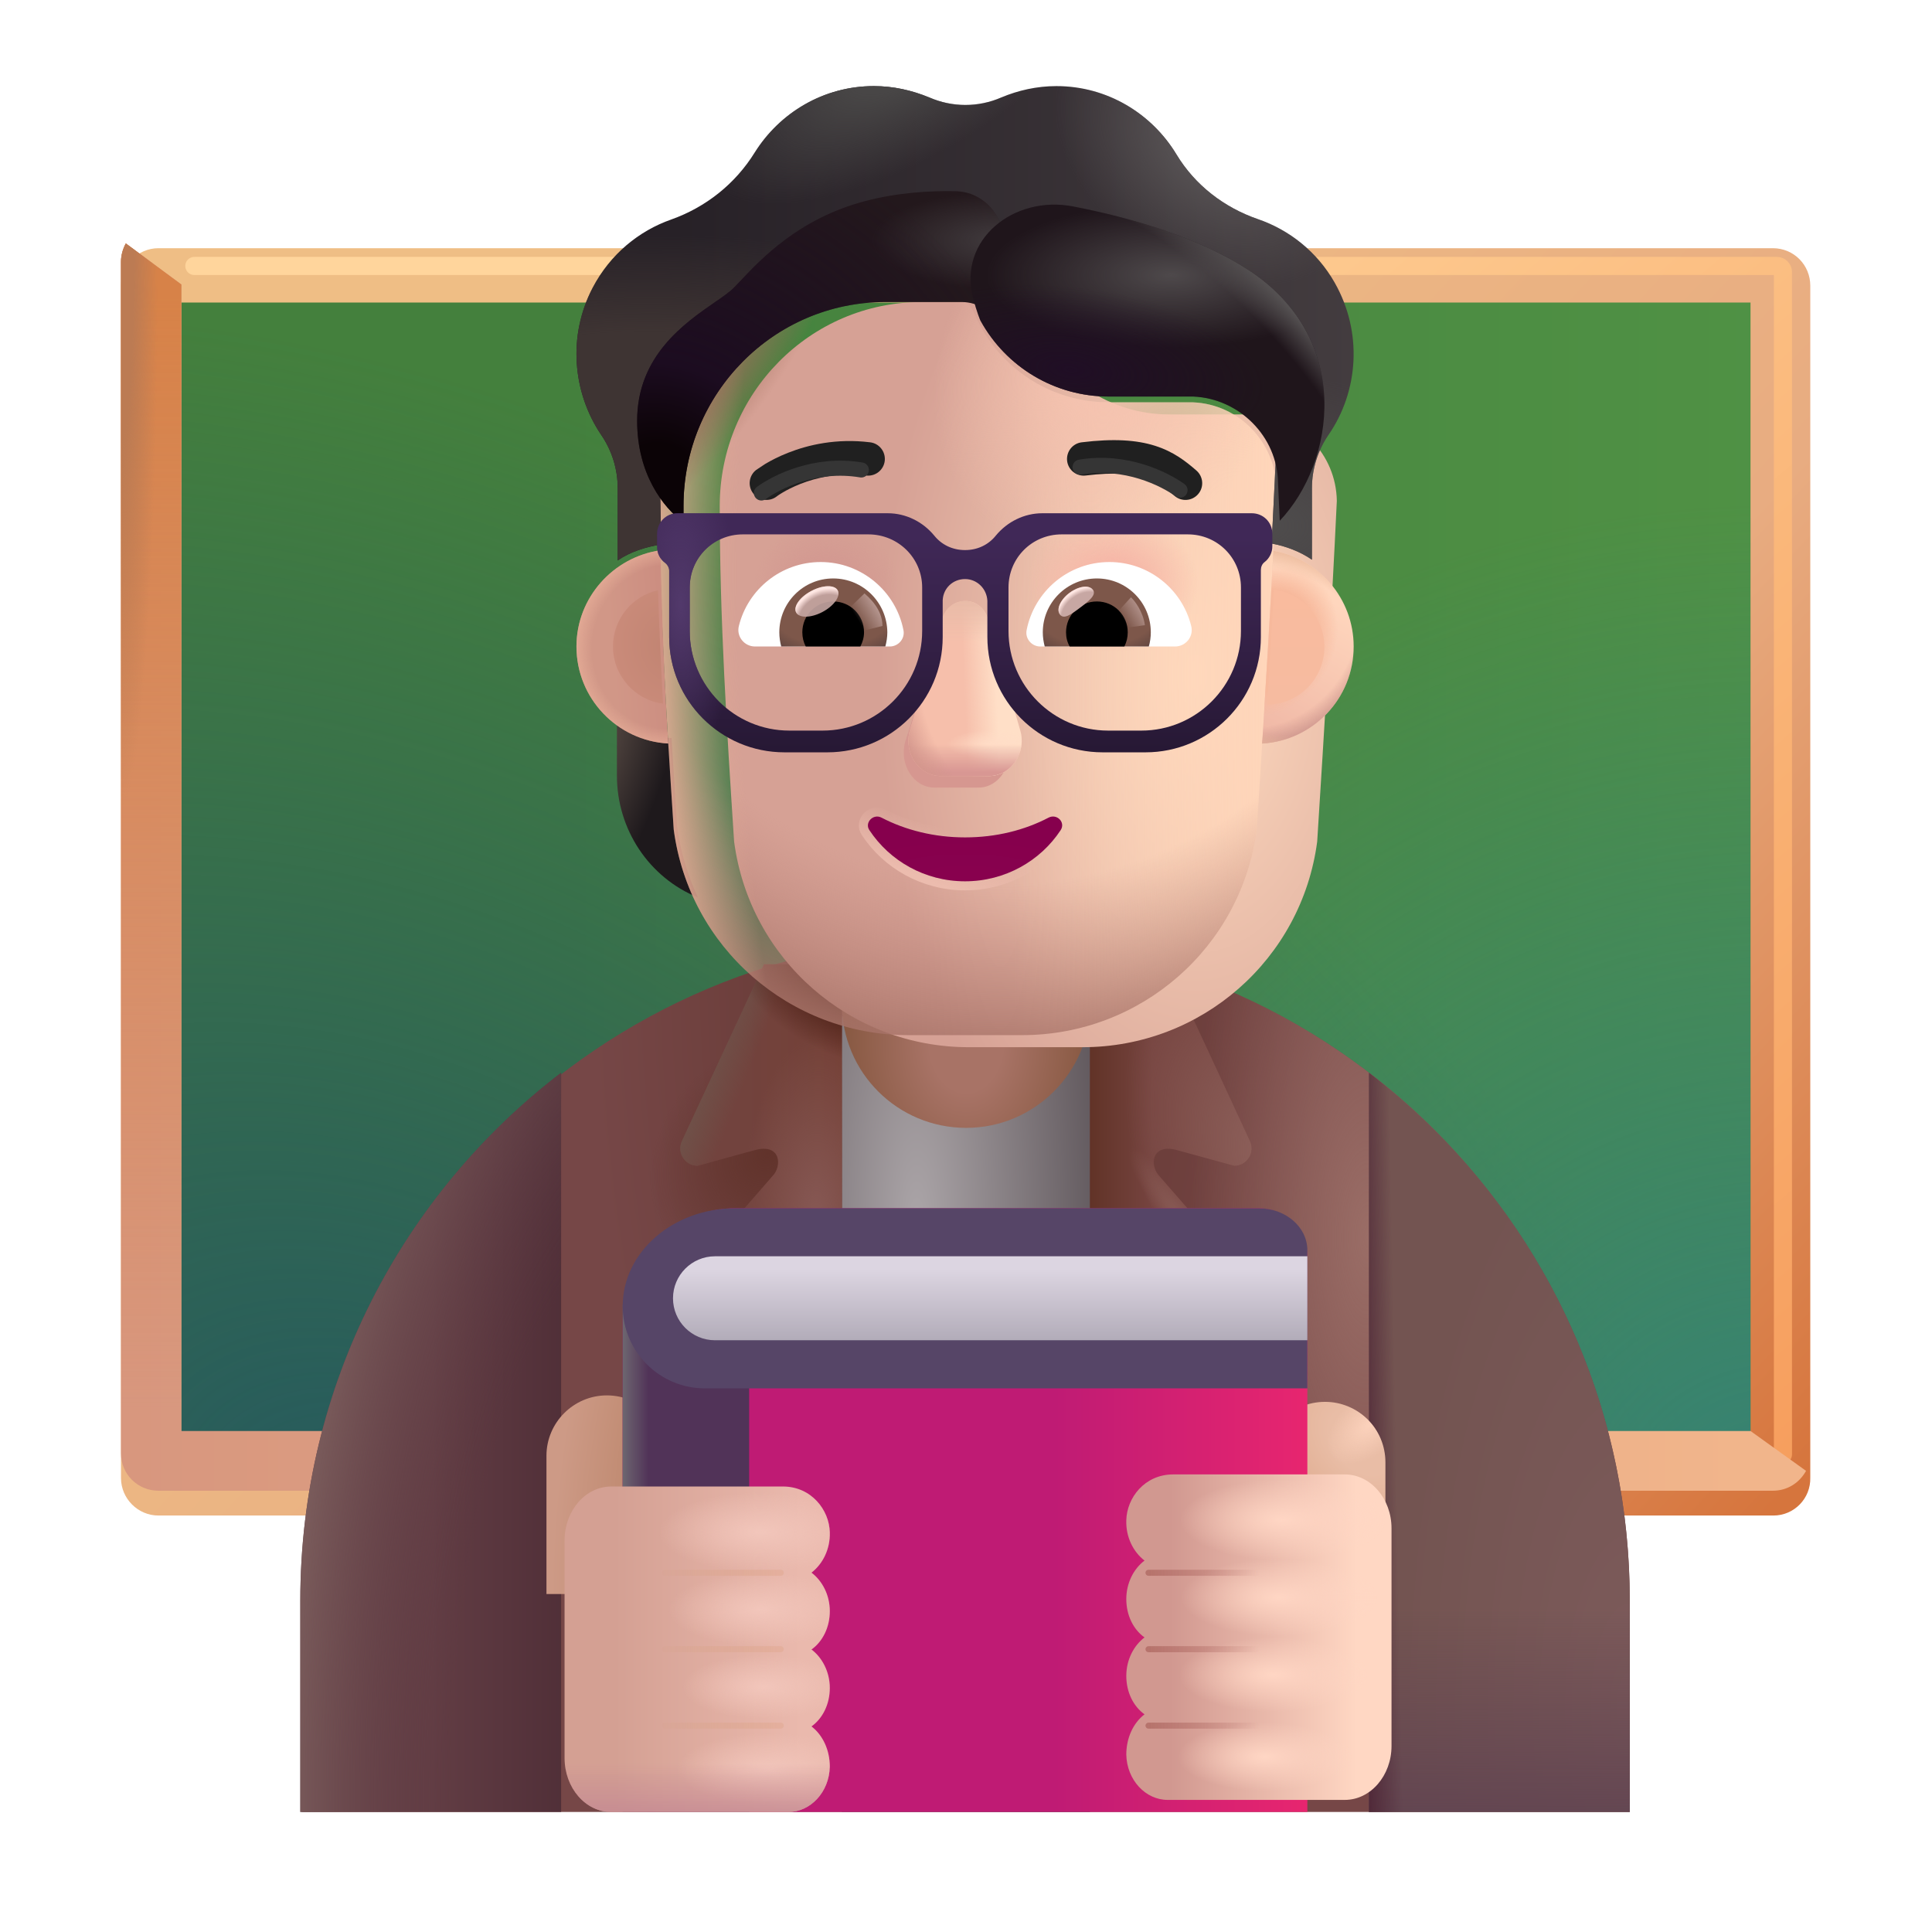 <svg width="32" height="32" viewBox="0 0 32 32" fill="none" xmlns="http://www.w3.org/2000/svg">
<g filter="url(#filter0_i_4002_1667)">
<path d="M29.374 25.002H2.624C2.284 25.002 2.004 24.721 2.004 24.381V4.631C2.004 4.291 2.284 4.011 2.624 4.011H29.364C29.714 4.011 29.984 4.291 29.984 4.631V24.372C29.994 24.721 29.714 25.002 29.374 25.002Z" fill="url(#paint0_linear_4002_1667)"/>
</g>
<path d="M3.004 24.002V5.011H28.994V24.002H3.004Z" fill="url(#paint1_linear_4002_1667)"/>
<path d="M3.004 24.002V5.011H28.994V24.002H3.004Z" fill="url(#paint2_radial_4002_1667)"/>
<path d="M3.004 24.002V5.011H28.994V24.002H3.004Z" fill="url(#paint3_radial_4002_1667)"/>
<g filter="url(#filter1_f_4002_1667)">
<path d="M3.219 4.405H29.431C29.486 4.405 29.531 4.45 29.531 4.505V24.09" stroke="url(#paint4_linear_4002_1667)" stroke-width="0.3" stroke-linecap="round"/>
</g>
<g filter="url(#filter2_i_4002_1667)">
<path d="M28.994 24.002H3.004V5.012L2.084 4.332C2.034 4.422 2.004 4.532 2.004 4.632V24.372C2.004 24.721 2.284 24.991 2.624 24.991H29.364C29.604 24.991 29.804 24.861 29.914 24.662L28.994 24.002Z" fill="url(#paint5_linear_4002_1667)"/>
<path d="M28.994 24.002H3.004V5.012L2.084 4.332C2.034 4.422 2.004 4.532 2.004 4.632V24.372C2.004 24.721 2.284 24.991 2.624 24.991H29.364C29.604 24.991 29.804 24.861 29.914 24.662L28.994 24.002Z" fill="url(#paint6_linear_4002_1667)"/>
<path d="M28.994 24.002H3.004V5.012L2.084 4.332C2.034 4.422 2.004 4.532 2.004 4.632V24.372C2.004 24.721 2.284 24.991 2.624 24.991H29.364C29.604 24.991 29.804 24.861 29.914 24.662L28.994 24.002Z" fill="url(#paint7_radial_4002_1667)"/>
</g>
<path d="M16.004 15.511C9.934 15.511 5.004 20.431 5.004 26.512V30.012C7.48 30.012 25 30.012 26.994 30.012V26.512C26.994 20.431 22.074 15.511 16.004 15.511Z" fill="url(#paint8_radial_4002_1667)"/>
<path d="M16.004 15.511C9.934 15.511 5.004 20.431 5.004 26.512V30.012C7.48 30.012 25 30.012 26.994 30.012V26.512C26.994 20.431 22.074 15.511 16.004 15.511Z" fill="url(#paint9_radial_4002_1667)"/>
<path d="M16.004 15.511C9.934 15.511 5.004 20.431 5.004 26.512V30.012C7.48 30.012 25 30.012 26.994 30.012V26.512C26.994 20.431 22.074 15.511 16.004 15.511Z" fill="url(#paint10_radial_4002_1667)"/>
<path d="M22.674 30.012V17.767C25.3 19.776 26.994 22.944 26.994 26.512V30.012H22.674Z" fill="url(#paint11_radial_4002_1667)"/>
<path d="M22.674 30.012V17.767C25.3 19.776 26.994 22.944 26.994 26.512V30.012H22.674Z" fill="url(#paint12_linear_4002_1667)"/>
<path d="M22.674 30.012V17.767C25.3 19.776 26.994 22.944 26.994 26.512V30.012H22.674Z" fill="url(#paint13_linear_4002_1667)"/>
<path d="M9.294 30.012V17.767C6.668 19.776 4.974 22.944 4.974 26.512V30.012H9.294Z" fill="url(#paint14_linear_4002_1667)"/>
<path d="M9.294 30.012V17.767C6.668 19.776 4.974 22.944 4.974 26.512V30.012H9.294Z" fill="url(#paint15_radial_4002_1667)"/>
<path d="M18.054 16.831H13.944V30.012H18.054V16.831Z" fill="url(#paint16_radial_4002_1667)"/>
<g filter="url(#filter3_i_4002_1667)">
<path d="M19.344 16.072L20.704 19C20.794 19.19 20.654 19.41 20.444 19.41L19.48 19.145C19.059 19.039 19.044 19.421 19.204 19.581L20.564 21.142C20.824 21.401 20.924 21.791 20.794 22.142L18.054 30.012V16.072H19.344Z" fill="url(#paint17_linear_4002_1667)"/>
<path d="M19.344 16.072L20.704 19C20.794 19.19 20.654 19.41 20.444 19.41L19.48 19.145C19.059 19.039 19.044 19.421 19.204 19.581L20.564 21.142C20.824 21.401 20.924 21.791 20.794 22.142L18.054 30.012V16.072H19.344Z" fill="url(#paint18_radial_4002_1667)"/>
<path d="M19.344 16.072L20.704 19C20.794 19.19 20.654 19.41 20.444 19.41L19.48 19.145C19.059 19.039 19.044 19.421 19.204 19.581L20.564 21.142C20.824 21.401 20.924 21.791 20.794 22.142L18.054 30.012V16.072H19.344Z" fill="url(#paint19_radial_4002_1667)"/>
<path d="M19.344 16.072L20.704 19C20.794 19.19 20.654 19.41 20.444 19.41L19.48 19.145C19.059 19.039 19.044 19.421 19.204 19.581L20.564 21.142C20.824 21.401 20.924 21.791 20.794 22.142L18.054 30.012V16.072H19.344Z" fill="url(#paint20_radial_4002_1667)"/>
</g>
<g filter="url(#filter4_i_4002_1667)">
<path d="M12.654 16.072L11.294 19C11.204 19.19 11.344 19.41 11.554 19.41L12.518 19.145C12.94 19.039 12.954 19.421 12.794 19.581L11.434 21.142C11.174 21.401 11.074 21.791 11.204 22.142L13.944 30.012V16.072H12.654Z" fill="url(#paint21_linear_4002_1667)"/>
<path d="M12.654 16.072L11.294 19C11.204 19.19 11.344 19.41 11.554 19.41L12.518 19.145C12.94 19.039 12.954 19.421 12.794 19.581L11.434 21.142C11.174 21.401 11.074 21.791 11.204 22.142L13.944 30.012V16.072H12.654Z" fill="url(#paint22_radial_4002_1667)"/>
<path d="M12.654 16.072L11.294 19C11.204 19.19 11.344 19.41 11.554 19.41L12.518 19.145C12.94 19.039 12.954 19.421 12.794 19.581L11.434 21.142C11.174 21.401 11.074 21.791 11.204 22.142L13.944 30.012V16.072H12.654Z" fill="url(#paint23_linear_4002_1667)"/>
<path d="M12.654 16.072L11.294 19C11.204 19.19 11.344 19.41 11.554 19.41L12.518 19.145C12.94 19.039 12.954 19.421 12.794 19.581L11.434 21.142C11.174 21.401 11.074 21.791 11.204 22.142L13.944 30.012V16.072H12.654Z" fill="url(#paint24_radial_4002_1667)"/>
</g>
<path d="M16.004 18.681C14.864 18.681 13.944 17.762 13.944 16.622V14.062C13.944 12.921 14.864 12.002 16.004 12.002C17.144 12.002 18.064 12.921 18.064 14.062V16.622C18.054 17.762 17.134 18.681 16.004 18.681Z" fill="url(#paint25_radial_4002_1667)"/>
<g filter="url(#filter5_i_4002_1667)">
<path d="M22.047 23.119C22.598 23.119 23.047 23.569 23.047 24.119V26.409H21.047V24.119C21.047 23.569 21.488 23.119 22.047 23.119Z" fill="url(#paint26_radial_4002_1667)"/>
<path d="M22.047 23.119C22.598 23.119 23.047 23.569 23.047 24.119V26.409H21.047V24.119C21.047 23.569 21.488 23.119 22.047 23.119Z" fill="url(#paint27_radial_4002_1667)"/>
</g>
<g filter="url(#filter6_i_4002_1667)">
<path d="M9.951 23.112C9.401 23.112 8.951 23.562 8.951 24.112V26.402H10.951V24.112C10.951 23.562 10.511 23.112 9.951 23.112Z" fill="url(#paint28_radial_4002_1667)"/>
</g>
<path d="M10.314 21.892V30.012H21.654V20.822C21.654 20.372 21.294 20.012 20.844 20.012H12.204C11.154 20.002 10.314 20.852 10.314 21.892Z" fill="url(#paint29_linear_4002_1667)"/>
<path fill-rule="evenodd" clip-rule="evenodd" d="M12.408 30.012V21.605H10.314V30.012H12.408Z" fill="#513358"/>
<path fill-rule="evenodd" clip-rule="evenodd" d="M12.408 30.012V21.605H10.314V30.012H12.408Z" fill="url(#paint30_linear_4002_1667)"/>
<g filter="url(#filter7_i_4002_1667)">
<path d="M13.344 25.381C13.352 25.658 13.228 25.904 13.041 26.048C13.219 26.182 13.344 26.418 13.344 26.685C13.344 26.952 13.228 27.188 13.041 27.321C13.219 27.455 13.344 27.691 13.344 27.958C13.344 28.225 13.228 28.461 13.041 28.595C13.228 28.738 13.344 28.985 13.344 29.262C13.335 29.683 13.024 30.012 12.659 30.012H9.724C9.297 30.012 8.951 29.611 8.951 29.118V25.514C8.951 25.021 9.297 24.621 9.724 24.621H12.566C13.041 24.621 13.336 25.011 13.344 25.381Z" fill="url(#paint31_linear_4002_1667)"/>
<path d="M13.344 25.381C13.352 25.658 13.228 25.904 13.041 26.048C13.219 26.182 13.344 26.418 13.344 26.685C13.344 26.952 13.228 27.188 13.041 27.321C13.219 27.455 13.344 27.691 13.344 27.958C13.344 28.225 13.228 28.461 13.041 28.595C13.228 28.738 13.344 28.985 13.344 29.262C13.335 29.683 13.024 30.012 12.659 30.012H9.724C9.297 30.012 8.951 29.611 8.951 29.118V25.514C8.951 25.021 9.297 24.621 9.724 24.621H12.566C13.041 24.621 13.336 25.011 13.344 25.381Z" fill="url(#paint32_radial_4002_1667)"/>
<path d="M13.344 25.381C13.352 25.658 13.228 25.904 13.041 26.048C13.219 26.182 13.344 26.418 13.344 26.685C13.344 26.952 13.228 27.188 13.041 27.321C13.219 27.455 13.344 27.691 13.344 27.958C13.344 28.225 13.228 28.461 13.041 28.595C13.228 28.738 13.344 28.985 13.344 29.262C13.335 29.683 13.024 30.012 12.659 30.012H9.724C9.297 30.012 8.951 29.611 8.951 29.118V25.514C8.951 25.021 9.297 24.621 9.724 24.621H12.566C13.041 24.621 13.336 25.011 13.344 25.381Z" fill="url(#paint33_radial_4002_1667)"/>
<path d="M13.344 25.381C13.352 25.658 13.228 25.904 13.041 26.048C13.219 26.182 13.344 26.418 13.344 26.685C13.344 26.952 13.228 27.188 13.041 27.321C13.219 27.455 13.344 27.691 13.344 27.958C13.344 28.225 13.228 28.461 13.041 28.595C13.228 28.738 13.344 28.985 13.344 29.262C13.335 29.683 13.024 30.012 12.659 30.012H9.724C9.297 30.012 8.951 29.611 8.951 29.118V25.514C8.951 25.021 9.297 24.621 9.724 24.621H12.566C13.041 24.621 13.336 25.011 13.344 25.381Z" fill="url(#paint34_radial_4002_1667)"/>
<path d="M13.344 25.381C13.352 25.658 13.228 25.904 13.041 26.048C13.219 26.182 13.344 26.418 13.344 26.685C13.344 26.952 13.228 27.188 13.041 27.321C13.219 27.455 13.344 27.691 13.344 27.958C13.344 28.225 13.228 28.461 13.041 28.595C13.228 28.738 13.344 28.985 13.344 29.262C13.335 29.683 13.024 30.012 12.659 30.012H9.724C9.297 30.012 8.951 29.611 8.951 29.118V25.514C8.951 25.021 9.297 24.621 9.724 24.621H12.566C13.041 24.621 13.336 25.011 13.344 25.381Z" fill="url(#paint35_radial_4002_1667)"/>
<path d="M13.344 25.381C13.352 25.658 13.228 25.904 13.041 26.048C13.219 26.182 13.344 26.418 13.344 26.685C13.344 26.952 13.228 27.188 13.041 27.321C13.219 27.455 13.344 27.691 13.344 27.958C13.344 28.225 13.228 28.461 13.041 28.595C13.228 28.738 13.344 28.985 13.344 29.262C13.335 29.683 13.024 30.012 12.659 30.012H9.724C9.297 30.012 8.951 29.611 8.951 29.118V25.514C8.951 25.021 9.297 24.621 9.724 24.621H12.566C13.041 24.621 13.336 25.011 13.344 25.381Z" fill="url(#paint36_linear_4002_1667)"/>
</g>
<g filter="url(#filter8_ii_4002_1667)">
<path d="M18.655 25.381C18.646 25.658 18.77 25.904 18.957 26.048C18.779 26.182 18.655 26.418 18.655 26.685C18.655 26.952 18.77 27.188 18.957 27.321C18.779 27.455 18.655 27.691 18.655 27.958C18.655 28.225 18.77 28.461 18.957 28.595C18.77 28.738 18.655 28.985 18.655 29.262C18.664 29.683 18.975 30.012 19.339 30.012H22.274C22.701 30.012 23.048 29.611 23.048 29.118V25.514C23.048 25.021 22.701 24.621 22.274 24.621H19.432C18.957 24.621 18.663 25.011 18.655 25.381Z" fill="url(#paint37_linear_4002_1667)"/>
<path d="M18.655 25.381C18.646 25.658 18.77 25.904 18.957 26.048C18.779 26.182 18.655 26.418 18.655 26.685C18.655 26.952 18.77 27.188 18.957 27.321C18.779 27.455 18.655 27.691 18.655 27.958C18.655 28.225 18.77 28.461 18.957 28.595C18.77 28.738 18.655 28.985 18.655 29.262C18.664 29.683 18.975 30.012 19.339 30.012H22.274C22.701 30.012 23.048 29.611 23.048 29.118V25.514C23.048 25.021 22.701 24.621 22.274 24.621H19.432C18.957 24.621 18.663 25.011 18.655 25.381Z" fill="url(#paint38_radial_4002_1667)"/>
<path d="M18.655 25.381C18.646 25.658 18.77 25.904 18.957 26.048C18.779 26.182 18.655 26.418 18.655 26.685C18.655 26.952 18.77 27.188 18.957 27.321C18.779 27.455 18.655 27.691 18.655 27.958C18.655 28.225 18.77 28.461 18.957 28.595C18.77 28.738 18.655 28.985 18.655 29.262C18.664 29.683 18.975 30.012 19.339 30.012H22.274C22.701 30.012 23.048 29.611 23.048 29.118V25.514C23.048 25.021 22.701 24.621 22.274 24.621H19.432C18.957 24.621 18.663 25.011 18.655 25.381Z" fill="url(#paint39_radial_4002_1667)"/>
<path d="M18.655 25.381C18.646 25.658 18.77 25.904 18.957 26.048C18.779 26.182 18.655 26.418 18.655 26.685C18.655 26.952 18.77 27.188 18.957 27.321C18.779 27.455 18.655 27.691 18.655 27.958C18.655 28.225 18.77 28.461 18.957 28.595C18.77 28.738 18.655 28.985 18.655 29.262C18.664 29.683 18.975 30.012 19.339 30.012H22.274C22.701 30.012 23.048 29.611 23.048 29.118V25.514C23.048 25.021 22.701 24.621 22.274 24.621H19.432C18.957 24.621 18.663 25.011 18.655 25.381Z" fill="url(#paint40_radial_4002_1667)"/>
<path d="M18.655 25.381C18.646 25.658 18.77 25.904 18.957 26.048C18.779 26.182 18.655 26.418 18.655 26.685C18.655 26.952 18.77 27.188 18.957 27.321C18.779 27.455 18.655 27.691 18.655 27.958C18.655 28.225 18.77 28.461 18.957 28.595C18.77 28.738 18.655 28.985 18.655 29.262C18.664 29.683 18.975 30.012 19.339 30.012H22.274C22.701 30.012 23.048 29.611 23.048 29.118V25.514C23.048 25.021 22.701 24.621 22.274 24.621H19.432C18.957 24.621 18.663 25.011 18.655 25.381Z" fill="url(#paint41_radial_4002_1667)"/>
</g>
<path d="M21.654 22.996V20.71C21.654 20.322 21.294 20.012 20.844 20.012H12.204C12.198 20.012 12.192 20.012 12.186 20.012H12.185C11.144 20.012 10.314 20.741 10.314 21.633V21.633C10.314 22.386 10.924 22.996 11.677 22.996H21.654Z" fill="url(#paint42_linear_4002_1667)"/>
<path d="M11.147 21.504C11.147 21.12 11.459 20.808 11.843 20.808H21.654V22.199H11.843C11.459 22.199 11.147 21.888 11.147 21.504Z" fill="url(#paint43_linear_4002_1667)"/>
<g filter="url(#filter9_f_4002_1667)">
<path d="M19.023 26.05H20.945" stroke="url(#paint44_linear_4002_1667)" stroke-width="0.1" stroke-linecap="round"/>
</g>
<g filter="url(#filter10_f_4002_1667)">
<path d="M12.932 26.05H11.011" stroke="url(#paint45_linear_4002_1667)" stroke-width="0.1" stroke-linecap="round"/>
</g>
<g filter="url(#filter11_f_4002_1667)">
<path d="M19.023 27.316H20.945" stroke="url(#paint46_linear_4002_1667)" stroke-width="0.1" stroke-linecap="round"/>
</g>
<g filter="url(#filter12_f_4002_1667)">
<path d="M12.932 27.316H11.011" stroke="url(#paint47_linear_4002_1667)" stroke-width="0.1" stroke-linecap="round"/>
</g>
<g filter="url(#filter13_f_4002_1667)">
<path d="M19.023 28.582H20.945" stroke="url(#paint48_linear_4002_1667)" stroke-width="0.1" stroke-linecap="round"/>
</g>
<g filter="url(#filter14_f_4002_1667)">
<path d="M12.932 28.582H11.011" stroke="url(#paint49_linear_4002_1667)" stroke-width="0.1" stroke-linecap="round"/>
</g>
<path d="M20.845 12.224C21.181 12.213 21.495 12.099 21.75 11.915V12.846C21.75 13.739 21.218 14.535 20.409 14.865C20.579 14.502 20.696 14.107 20.755 13.685L20.845 12.224Z" fill="url(#paint50_radial_4002_1667)"/>
<path d="M11.123 12.224C10.788 12.213 10.474 12.099 10.218 11.915V12.846C10.218 13.739 10.75 14.535 11.559 14.865C11.389 14.502 11.272 14.107 11.213 13.685L11.123 12.224Z" fill="url(#paint51_radial_4002_1667)"/>
<g filter="url(#filter15_ii_4002_1667)">
<path d="M11.159 13.739C11.417 15.691 13.078 17.145 15.045 17.145H16.932C18.899 17.145 20.56 15.691 20.817 13.739C20.935 11.855 21.054 9.979 21.142 8.096C21.131 7.329 20.526 6.696 19.762 6.664H18.362C17.408 6.664 16.543 6.101 16.151 5.221C16.05 4.969 15.806 4.803 15.535 4.803H14.262C12.417 4.803 10.921 6.316 10.921 8.182C10.921 10.043 11.037 11.873 11.159 13.739Z" fill="url(#paint52_radial_4002_1667)"/>
</g>
<path d="M11.159 13.739C11.417 15.691 13.078 17.145 15.045 17.145H16.932C18.899 17.145 20.56 15.691 20.817 13.739C20.935 11.855 21.054 9.979 21.142 8.096C21.131 7.329 20.526 6.696 19.762 6.664H18.362C17.408 6.664 16.543 6.101 16.151 5.221C16.05 4.969 15.806 4.803 15.535 4.803H14.262C12.417 4.803 10.921 6.316 10.921 8.182C10.921 10.043 11.037 11.873 11.159 13.739Z" fill="url(#paint53_linear_4002_1667)"/>
<path d="M11.159 13.739C11.417 15.691 13.078 17.145 15.045 17.145H16.932C18.899 17.145 20.56 15.691 20.817 13.739C20.935 11.855 21.054 9.979 21.142 8.096C21.131 7.329 20.526 6.696 19.762 6.664H18.362C17.408 6.664 16.543 6.101 16.151 5.221C16.05 4.969 15.806 4.803 15.535 4.803H14.262C12.417 4.803 10.921 6.316 10.921 8.182C10.921 10.043 11.037 11.873 11.159 13.739Z" fill="url(#paint54_radial_4002_1667)"/>
<path d="M11.159 13.739C11.417 15.691 13.078 17.145 15.045 17.145H16.932C18.899 17.145 20.56 15.691 20.817 13.739C20.935 11.855 21.054 9.979 21.142 8.096C21.131 7.329 20.526 6.696 19.762 6.664H18.362C17.408 6.664 16.543 6.101 16.151 5.221C16.05 4.969 15.806 4.803 15.535 4.803H14.262C12.417 4.803 10.921 6.316 10.921 8.182C10.921 10.043 11.037 11.873 11.159 13.739Z" fill="url(#paint55_radial_4002_1667)"/>
<path d="M11.159 13.739C11.417 15.691 13.078 17.145 15.045 17.145H16.932C18.899 17.145 20.56 15.691 20.817 13.739C20.935 11.855 21.054 9.979 21.142 8.096C21.131 7.329 20.526 6.696 19.762 6.664H18.362C17.408 6.664 16.543 6.101 16.151 5.221C16.05 4.969 15.806 4.803 15.535 4.803H14.262C12.417 4.803 10.921 6.316 10.921 8.182C10.921 10.043 11.037 11.873 11.159 13.739Z" fill="url(#paint56_radial_4002_1667)"/>
<path d="M11.159 13.739C11.417 15.691 13.078 17.145 15.045 17.145H16.932C18.899 17.145 20.56 15.691 20.817 13.739C20.935 11.855 21.054 9.979 21.142 8.096C21.131 7.329 20.526 6.696 19.762 6.664H18.362C17.408 6.664 16.543 6.101 16.151 5.221C16.05 4.969 15.806 4.803 15.535 4.803H14.262C12.417 4.803 10.921 6.316 10.921 8.182C10.921 10.043 11.037 11.873 11.159 13.739Z" fill="url(#paint57_radial_4002_1667)"/>
<path d="M11.159 13.739C11.417 15.691 13.078 17.145 15.045 17.145H16.932C18.899 17.145 20.56 15.691 20.817 13.739C20.935 11.855 21.054 9.979 21.142 8.096C21.131 7.329 20.526 6.696 19.762 6.664H18.362C17.408 6.664 16.543 6.101 16.151 5.221C16.05 4.969 15.806 4.803 15.535 4.803H14.262C12.417 4.803 10.921 6.316 10.921 8.182C10.921 10.043 11.037 11.873 11.159 13.739Z" fill="url(#paint58_radial_4002_1667)"/>
<path d="M11.159 13.739C11.417 15.691 13.078 17.145 15.045 17.145H16.932C18.899 17.145 20.56 15.691 20.817 13.739C20.935 11.855 21.054 9.979 21.142 8.096C21.131 7.329 20.526 6.696 19.762 6.664H18.362C17.408 6.664 16.543 6.101 16.151 5.221C16.05 4.969 15.806 4.803 15.535 4.803H14.262C12.417 4.803 10.921 6.316 10.921 8.182C10.921 10.043 11.037 11.873 11.159 13.739Z" fill="url(#paint59_radial_4002_1667)"/>
<g filter="url(#filter16_f_4002_1667)">
<path d="M15.583 10.45L14.992 12.288C14.891 12.666 15.133 13.045 15.476 13.045H16.208C16.551 13.045 16.793 12.661 16.692 12.288L16.198 10.45C16.092 10.043 15.694 10.043 15.583 10.45Z" fill="#D69790"/>
</g>
<g filter="url(#filter17_f_4002_1667)">
<path d="M15.602 10.259L15.07 12.097C14.962 12.476 15.222 12.854 15.591 12.854H16.377C16.746 12.854 17.006 12.47 16.898 12.097L16.366 10.259C16.253 9.852 15.721 9.852 15.602 10.259Z" fill="#F6BFAB"/>
<path d="M15.602 10.259L15.07 12.097C14.962 12.476 15.222 12.854 15.591 12.854H16.377C16.746 12.854 17.006 12.47 16.898 12.097L16.366 10.259C16.253 9.852 15.721 9.852 15.602 10.259Z" fill="url(#paint60_linear_4002_1667)"/>
<path d="M15.602 10.259L15.07 12.097C14.962 12.476 15.222 12.854 15.591 12.854H16.377C16.746 12.854 17.006 12.47 16.898 12.097L16.366 10.259C16.253 9.852 15.721 9.852 15.602 10.259Z" fill="url(#paint61_radial_4002_1667)"/>
<path d="M15.602 10.259L15.07 12.097C14.962 12.476 15.222 12.854 15.591 12.854H16.377C16.746 12.854 17.006 12.47 16.898 12.097L16.366 10.259C16.253 9.852 15.721 9.852 15.602 10.259Z" fill="url(#paint62_linear_4002_1667)"/>
<path d="M15.602 10.259L15.07 12.097C14.962 12.476 15.222 12.854 15.591 12.854H16.377C16.746 12.854 17.006 12.47 16.898 12.097L16.366 10.259C16.253 9.852 15.721 9.852 15.602 10.259Z" fill="url(#paint63_radial_4002_1667)"/>
<path d="M15.602 10.259L15.07 12.097C14.962 12.476 15.222 12.854 15.591 12.854H16.377C16.746 12.854 17.006 12.47 16.898 12.097L16.366 10.259C16.253 9.852 15.721 9.852 15.602 10.259Z" fill="url(#paint64_linear_4002_1667)"/>
</g>
<g filter="url(#filter18_f_4002_1667)">
<path d="M14.633 13.475L14.633 13.475L14.633 13.475C14.531 13.423 14.425 13.456 14.362 13.522C14.298 13.589 14.273 13.697 14.339 13.793C14.687 14.32 15.294 14.672 15.984 14.672C16.675 14.672 17.282 14.32 17.63 13.792C17.695 13.695 17.671 13.587 17.606 13.52C17.543 13.454 17.436 13.424 17.335 13.475L17.335 13.475L17.335 13.475C16.945 13.679 16.485 13.795 15.984 13.795C15.488 13.795 15.023 13.679 14.633 13.475Z" stroke="url(#paint65_linear_4002_1667)" stroke-width="0.15"/>
</g>
<path d="M15.984 13.87C15.477 13.87 15 13.751 14.599 13.542C14.462 13.472 14.315 13.627 14.401 13.751C14.736 14.258 15.319 14.597 15.984 14.597C16.649 14.597 17.233 14.258 17.567 13.751C17.654 13.621 17.506 13.472 17.369 13.542C16.969 13.751 16.497 13.87 15.984 13.87Z" fill="url(#paint66_radial_4002_1667)"/>
<g filter="url(#filter19_ii_4002_1667)">
<path d="M20.839 4.331C21.353 4.508 21.815 4.867 22.107 5.382C22.573 6.203 22.504 7.184 22 7.908C21.825 8.166 21.73 8.472 21.73 8.783V9.971C21.543 9.84 21.296 9.744 21.063 9.703L21.141 8.096C21.131 7.329 20.526 6.696 19.762 6.664H18.362C17.407 6.664 16.543 6.101 16.15 5.221C16.05 4.969 15.806 4.803 15.535 4.803H14.262C12.416 4.803 10.921 6.315 10.921 8.182L10.951 9.719C10.697 9.757 10.432 9.842 10.231 9.983V8.783C10.231 8.472 10.136 8.166 9.961 7.908C9.484 7.206 9.399 6.262 9.818 5.463C10.109 4.91 10.581 4.524 11.117 4.336C11.69 4.132 12.178 3.746 12.501 3.226C12.915 2.566 13.642 2.126 14.474 2.126C14.798 2.126 15.105 2.196 15.392 2.314C15.774 2.48 16.203 2.48 16.585 2.314C16.866 2.196 17.174 2.126 17.497 2.126C18.341 2.126 19.078 2.582 19.486 3.258C19.794 3.768 20.277 4.138 20.839 4.331Z" fill="url(#paint67_linear_4002_1667)"/>
<path d="M20.839 4.331C21.353 4.508 21.815 4.867 22.107 5.382C22.573 6.203 22.504 7.184 22 7.908C21.825 8.166 21.73 8.472 21.73 8.783V9.971C21.543 9.84 21.296 9.744 21.063 9.703L21.141 8.096C21.131 7.329 20.526 6.696 19.762 6.664H18.362C17.407 6.664 16.543 6.101 16.15 5.221C16.05 4.969 15.806 4.803 15.535 4.803H14.262C12.416 4.803 10.921 6.315 10.921 8.182L10.951 9.719C10.697 9.757 10.432 9.842 10.231 9.983V8.783C10.231 8.472 10.136 8.166 9.961 7.908C9.484 7.206 9.399 6.262 9.818 5.463C10.109 4.91 10.581 4.524 11.117 4.336C11.69 4.132 12.178 3.746 12.501 3.226C12.915 2.566 13.642 2.126 14.474 2.126C14.798 2.126 15.105 2.196 15.392 2.314C15.774 2.48 16.203 2.48 16.585 2.314C16.866 2.196 17.174 2.126 17.497 2.126C18.341 2.126 19.078 2.582 19.486 3.258C19.794 3.768 20.277 4.138 20.839 4.331Z" fill="url(#paint68_radial_4002_1667)"/>
<path d="M20.839 4.331C21.353 4.508 21.815 4.867 22.107 5.382C22.573 6.203 22.504 7.184 22 7.908C21.825 8.166 21.73 8.472 21.73 8.783V9.971C21.543 9.84 21.296 9.744 21.063 9.703L21.141 8.096C21.131 7.329 20.526 6.696 19.762 6.664H18.362C17.407 6.664 16.543 6.101 16.15 5.221C16.05 4.969 15.806 4.803 15.535 4.803H14.262C12.416 4.803 10.921 6.315 10.921 8.182L10.951 9.719C10.697 9.757 10.432 9.842 10.231 9.983V8.783C10.231 8.472 10.136 8.166 9.961 7.908C9.484 7.206 9.399 6.262 9.818 5.463C10.109 4.91 10.581 4.524 11.117 4.336C11.69 4.132 12.178 3.746 12.501 3.226C12.915 2.566 13.642 2.126 14.474 2.126C14.798 2.126 15.105 2.196 15.392 2.314C15.774 2.48 16.203 2.48 16.585 2.314C16.866 2.196 17.174 2.126 17.497 2.126C18.341 2.126 19.078 2.582 19.486 3.258C19.794 3.768 20.277 4.138 20.839 4.331Z" fill="url(#paint69_radial_4002_1667)"/>
<path d="M20.839 4.331C21.353 4.508 21.815 4.867 22.107 5.382C22.573 6.203 22.504 7.184 22 7.908C21.825 8.166 21.73 8.472 21.73 8.783V9.971C21.543 9.84 21.296 9.744 21.063 9.703L21.141 8.096C21.131 7.329 20.526 6.696 19.762 6.664H18.362C17.407 6.664 16.543 6.101 16.15 5.221C16.05 4.969 15.806 4.803 15.535 4.803H14.262C12.416 4.803 10.921 6.315 10.921 8.182L10.951 9.719C10.697 9.757 10.432 9.842 10.231 9.983V8.783C10.231 8.472 10.136 8.166 9.961 7.908C9.484 7.206 9.399 6.262 9.818 5.463C10.109 4.91 10.581 4.524 11.117 4.336C11.69 4.132 12.178 3.746 12.501 3.226C12.915 2.566 13.642 2.126 14.474 2.126C14.798 2.126 15.105 2.196 15.392 2.314C15.774 2.48 16.203 2.48 16.585 2.314C16.866 2.196 17.174 2.126 17.497 2.126C18.341 2.126 19.078 2.582 19.486 3.258C19.794 3.768 20.277 4.138 20.839 4.331Z" fill="url(#paint70_radial_4002_1667)"/>
<path d="M20.839 4.331C21.353 4.508 21.815 4.867 22.107 5.382C22.573 6.203 22.504 7.184 22 7.908C21.825 8.166 21.73 8.472 21.73 8.783V9.971C21.543 9.84 21.296 9.744 21.063 9.703L21.141 8.096C21.131 7.329 20.526 6.696 19.762 6.664H18.362C17.407 6.664 16.543 6.101 16.15 5.221C16.05 4.969 15.806 4.803 15.535 4.803H14.262C12.416 4.803 10.921 6.315 10.921 8.182L10.951 9.719C10.697 9.757 10.432 9.842 10.231 9.983V8.783C10.231 8.472 10.136 8.166 9.961 7.908C9.484 7.206 9.399 6.262 9.818 5.463C10.109 4.91 10.581 4.524 11.117 4.336C11.69 4.132 12.178 3.746 12.501 3.226C12.915 2.566 13.642 2.126 14.474 2.126C14.798 2.126 15.105 2.196 15.392 2.314C15.774 2.48 16.203 2.48 16.585 2.314C16.866 2.196 17.174 2.126 17.497 2.126C18.341 2.126 19.078 2.582 19.486 3.258C19.794 3.768 20.277 4.138 20.839 4.331Z" fill="url(#paint71_radial_4002_1667)"/>
</g>
<g filter="url(#filter20_i_4002_1667)">
<path d="M19.717 7.994C19.542 7.842 19.338 7.68 19.029 7.583C18.725 7.487 18.344 7.461 17.817 7.526C17.665 7.544 17.557 7.683 17.575 7.835C17.594 7.987 17.732 8.095 17.884 8.076C18.365 8.017 18.66 8.048 18.863 8.112C19.061 8.174 19.195 8.275 19.353 8.412C19.468 8.513 19.643 8.501 19.744 8.385C19.845 8.27 19.832 8.095 19.717 7.994Z" fill="#202020"/>
</g>
<g filter="url(#filter21_i_4002_1667)">
<path d="M12.573 7.885C12.664 7.831 12.793 7.762 12.957 7.698C13.284 7.569 13.752 7.457 14.312 7.526C14.464 7.544 14.572 7.683 14.554 7.835C14.535 7.987 14.397 8.095 14.245 8.076C13.797 8.021 13.422 8.111 13.16 8.214C13.029 8.266 12.926 8.32 12.858 8.361C12.824 8.381 12.799 8.398 12.783 8.409C12.775 8.415 12.77 8.419 12.767 8.421L12.764 8.423C12.643 8.516 12.469 8.494 12.376 8.373C12.281 8.253 12.303 8.078 12.424 7.984L12.573 7.885Z" fill="#202020"/>
</g>
<g filter="url(#filter22_if_4002_1667)">
<path d="M16.217 5.358C16.193 5.313 16.171 5.268 16.151 5.221C16.05 4.969 15.806 4.803 15.535 4.803H14.262C12.417 4.803 10.921 6.315 10.921 8.182V8.457C10.581 8.198 10.153 7.653 10.153 6.769C10.153 5.697 10.935 5.156 11.434 4.81C11.575 4.713 11.693 4.631 11.764 4.557C11.795 4.525 11.828 4.49 11.864 4.452C12.214 4.081 12.836 3.421 13.924 3.132C14.455 2.991 14.994 2.957 15.432 2.967C15.904 2.979 16.238 3.387 16.238 3.86V5.345L16.217 5.358Z" fill="#23181C"/>
<path d="M16.217 5.358C16.193 5.313 16.171 5.268 16.151 5.221C16.05 4.969 15.806 4.803 15.535 4.803H14.262C12.417 4.803 10.921 6.315 10.921 8.182V8.457C10.581 8.198 10.153 7.653 10.153 6.769C10.153 5.697 10.935 5.156 11.434 4.81C11.575 4.713 11.693 4.631 11.764 4.557C11.795 4.525 11.828 4.49 11.864 4.452C12.214 4.081 12.836 3.421 13.924 3.132C14.455 2.991 14.994 2.957 15.432 2.967C15.904 2.979 16.238 3.387 16.238 3.86V5.345L16.217 5.358Z" fill="url(#paint72_radial_4002_1667)"/>
<path d="M16.217 5.358C16.193 5.313 16.171 5.268 16.151 5.221C16.05 4.969 15.806 4.803 15.535 4.803H14.262C12.417 4.803 10.921 6.315 10.921 8.182V8.457C10.581 8.198 10.153 7.653 10.153 6.769C10.153 5.697 10.935 5.156 11.434 4.81C11.575 4.713 11.693 4.631 11.764 4.557C11.795 4.525 11.828 4.49 11.864 4.452C12.214 4.081 12.836 3.421 13.924 3.132C14.455 2.991 14.994 2.957 15.432 2.967C15.904 2.979 16.238 3.387 16.238 3.86V5.345L16.217 5.358Z" fill="url(#paint73_radial_4002_1667)"/>
</g>
<g filter="url(#filter23_f_4002_1667)">
<path d="M21.197 8.625L21.168 7.994C21.157 7.23 20.526 6.6 19.762 6.568H18.362C17.473 6.568 16.663 6.082 16.238 5.308C16.238 5.308 16.18 5.173 16.118 4.94C15.862 3.971 16.789 3.228 17.774 3.419C18.747 3.608 19.856 3.936 20.676 4.471C22.421 5.608 22.115 7.659 21.197 8.625Z" fill="#1F151B"/>
<path d="M21.197 8.625L21.168 7.994C21.157 7.23 20.526 6.6 19.762 6.568H18.362C17.473 6.568 16.663 6.082 16.238 5.308C16.238 5.308 16.18 5.173 16.118 4.94C15.862 3.971 16.789 3.228 17.774 3.419C18.747 3.608 19.856 3.936 20.676 4.471C22.421 5.608 22.115 7.659 21.197 8.625Z" fill="url(#paint74_radial_4002_1667)"/>
<path d="M21.197 8.625L21.168 7.994C21.157 7.23 20.526 6.6 19.762 6.568H18.362C17.473 6.568 16.663 6.082 16.238 5.308C16.238 5.308 16.18 5.173 16.118 4.94C15.862 3.971 16.789 3.228 17.774 3.419C18.747 3.608 19.856 3.936 20.676 4.471C22.421 5.608 22.115 7.659 21.197 8.625Z" fill="url(#paint75_radial_4002_1667)"/>
<path d="M21.197 8.625L21.168 7.994C21.157 7.23 20.526 6.6 19.762 6.568H18.362C17.473 6.568 16.663 6.082 16.238 5.308C16.238 5.308 16.18 5.173 16.118 4.94C15.862 3.971 16.789 3.228 17.774 3.419C18.747 3.608 19.856 3.936 20.676 4.471C22.421 5.608 22.115 7.659 21.197 8.625Z" fill="url(#paint76_radial_4002_1667)"/>
</g>
<path d="M18.375 9.309C19.028 9.309 19.58 9.759 19.73 10.368C19.775 10.542 19.641 10.708 19.462 10.708H17.231C17.089 10.708 16.976 10.579 17.004 10.437C17.13 9.796 17.694 9.309 18.375 9.309Z" fill="white"/>
<path d="M18.168 9.581C18.663 9.581 19.061 9.982 19.061 10.473C19.061 10.554 19.049 10.635 19.028 10.708H17.304C17.284 10.631 17.272 10.554 17.272 10.473C17.272 9.982 17.673 9.581 18.168 9.581Z" fill="url(#paint77_radial_4002_1667)"/>
<path d="M17.657 10.473C17.657 10.189 17.884 9.962 18.168 9.962C18.452 9.962 18.679 10.189 18.679 10.473C18.679 10.558 18.659 10.639 18.623 10.708H17.718C17.677 10.639 17.657 10.558 17.657 10.473Z" fill="black"/>
<g filter="url(#filter24_f_4002_1667)">
<path d="M18.102 9.769C18.166 9.854 18.033 9.958 17.882 10.071C17.731 10.184 17.619 10.263 17.555 10.178C17.492 10.093 17.563 9.933 17.714 9.82C17.865 9.707 18.039 9.684 18.102 9.769Z" fill="#C7A7A3"/>
<path d="M18.102 9.769C18.166 9.854 18.033 9.958 17.882 10.071C17.731 10.184 17.619 10.263 17.555 10.178C17.492 10.093 17.563 9.933 17.714 9.82C17.865 9.707 18.039 9.684 18.102 9.769Z" fill="url(#paint78_radial_4002_1667)"/>
</g>
<g filter="url(#filter25_f_4002_1667)">
<path d="M18.963 10.355C18.93 10.125 18.795 9.951 18.732 9.893L18.472 10.178L18.589 10.406L18.963 10.355Z" fill="url(#paint79_linear_4002_1667)"/>
</g>
<path d="M13.593 9.309C12.94 9.309 12.388 9.759 12.238 10.368C12.194 10.542 12.328 10.708 12.506 10.708H14.737C14.879 10.708 14.993 10.579 14.964 10.437C14.839 9.796 14.271 9.309 13.593 9.309Z" fill="white"/>
<path d="M13.8 9.581C13.305 9.581 12.908 9.982 12.908 10.473C12.908 10.554 12.92 10.635 12.94 10.708H14.664C14.684 10.631 14.697 10.554 14.697 10.473C14.693 9.982 14.295 9.581 13.8 9.581Z" fill="url(#paint80_radial_4002_1667)"/>
<path d="M14.311 10.473C14.311 10.189 14.084 9.962 13.8 9.962C13.516 9.962 13.289 10.189 13.289 10.473C13.289 10.558 13.309 10.639 13.346 10.708H14.25C14.287 10.639 14.311 10.558 14.311 10.473Z" fill="black"/>
<g filter="url(#filter26_f_4002_1667)">
<path d="M14.616 10.368C14.616 10.08 14.381 9.887 14.318 9.829L14.029 10.108L14.207 10.47L14.616 10.368Z" fill="url(#paint81_linear_4002_1667)"/>
</g>
<g filter="url(#filter27_f_4002_1667)">
<ellipse cx="13.531" cy="9.962" rx="0.39" ry="0.197" transform="rotate(-27.914 13.531 9.962)" fill="#C7A7A3" fill-opacity="0.9"/>
<ellipse cx="13.531" cy="9.962" rx="0.39" ry="0.197" transform="rotate(-27.914 13.531 9.962)" fill="url(#paint82_radial_4002_1667)"/>
</g>
<path d="M20.906 12.315C20.972 11.25 21.035 10.188 21.091 9.123C21.846 9.255 22.421 9.915 22.421 10.708C22.421 11.565 21.751 12.266 20.906 12.315Z" fill="url(#paint83_linear_4002_1667)"/>
<path d="M20.906 12.315C20.972 11.25 21.035 10.188 21.091 9.123C21.846 9.255 22.421 9.915 22.421 10.708C22.421 11.565 21.751 12.266 20.906 12.315Z" fill="url(#paint84_radial_4002_1667)"/>
<path d="M20.906 12.315C20.972 11.25 21.035 10.188 21.091 9.123C21.846 9.255 22.421 9.915 22.421 10.708C22.421 11.565 21.751 12.266 20.906 12.315Z" fill="url(#paint85_radial_4002_1667)"/>
<path d="M20.906 12.315C20.972 11.25 21.035 10.188 21.091 9.123C21.846 9.255 22.421 9.915 22.421 10.708C22.421 11.565 21.751 12.266 20.906 12.315Z" fill="url(#paint86_radial_4002_1667)"/>
<path d="M10.94 9.114C10.159 9.225 9.548 9.897 9.548 10.708C9.548 11.567 10.221 12.269 11.069 12.315C11.004 11.246 10.96 10.183 10.94 9.114Z" fill="url(#paint87_linear_4002_1667)"/>
<path d="M10.94 9.114C10.159 9.225 9.548 9.897 9.548 10.708C9.548 11.567 10.221 12.269 11.069 12.315C11.004 11.246 10.96 10.183 10.94 9.114Z" fill="url(#paint88_radial_4002_1667)"/>
<g filter="url(#filter28_f_4002_1667)">
<path d="M10.899 9.775C10.472 9.871 10.153 10.252 10.153 10.708C10.153 11.192 10.514 11.593 10.982 11.655C10.948 11.028 10.918 10.402 10.899 9.775Z" fill="url(#paint89_radial_4002_1667)"/>
</g>
<g filter="url(#filter29_f_4002_1667)">
<path d="M20.99 11.671C21.028 11.036 21.066 10.402 21.101 9.767C21.572 9.826 21.936 10.228 21.936 10.715C21.936 11.24 21.513 11.666 20.99 11.671Z" fill="url(#paint90_linear_4002_1667)"/>
</g>
<g filter="url(#filter30_f_4002_1667)">
<path d="M12.611 8.165C12.868 7.98 13.508 7.656 14.266 7.784" stroke="#353535" stroke-width="0.25" stroke-linecap="round"/>
</g>
<g filter="url(#filter31_f_4002_1667)">
<path d="M19.545 8.119C19.288 7.934 18.648 7.61 17.89 7.737" stroke="#353535" stroke-width="0.25" stroke-linecap="round"/>
</g>
<g filter="url(#filter32_ii_4002_1667)">
<path d="M20.834 8.501H17.364C17.064 8.501 16.784 8.641 16.594 8.871C16.474 9.021 16.294 9.111 16.084 9.111C15.874 9.111 15.694 9.021 15.574 8.871C15.384 8.641 15.104 8.501 14.804 8.501H11.324C11.134 8.501 10.984 8.651 10.984 8.841V9.061C10.984 9.171 11.034 9.261 11.114 9.321C11.154 9.351 11.184 9.401 11.184 9.451V10.552C11.184 11.601 12.034 12.461 13.094 12.461H13.804C14.854 12.461 15.714 11.611 15.714 10.552V9.941C15.724 9.741 15.884 9.591 16.084 9.591C16.284 9.591 16.444 9.751 16.454 9.951C16.454 10.152 16.454 10.351 16.454 10.552C16.454 11.601 17.304 12.461 18.364 12.461H19.074C20.124 12.461 20.984 11.611 20.984 10.552V9.441C20.984 9.391 21.004 9.341 21.044 9.311C21.124 9.251 21.174 9.151 21.174 9.051V8.841C21.174 8.651 21.024 8.501 20.834 8.501ZM15.374 10.451C15.374 11.361 14.634 12.101 13.724 12.101H13.174C12.264 12.101 11.524 11.361 11.524 10.451V9.731C11.524 9.241 11.914 8.851 12.404 8.851H14.484C14.974 8.851 15.374 9.241 15.374 9.731V10.451ZM20.654 10.451C20.654 11.361 19.914 12.101 19.004 12.101H18.454C17.544 12.101 16.804 11.361 16.804 10.451V9.731C16.804 9.241 17.194 8.851 17.684 8.851H19.774C20.264 8.851 20.654 9.241 20.654 9.731V10.451Z" fill="url(#paint91_linear_4002_1667)"/>
<path d="M20.834 8.501H17.364C17.064 8.501 16.784 8.641 16.594 8.871C16.474 9.021 16.294 9.111 16.084 9.111C15.874 9.111 15.694 9.021 15.574 8.871C15.384 8.641 15.104 8.501 14.804 8.501H11.324C11.134 8.501 10.984 8.651 10.984 8.841V9.061C10.984 9.171 11.034 9.261 11.114 9.321C11.154 9.351 11.184 9.401 11.184 9.451V10.552C11.184 11.601 12.034 12.461 13.094 12.461H13.804C14.854 12.461 15.714 11.611 15.714 10.552V9.941C15.724 9.741 15.884 9.591 16.084 9.591C16.284 9.591 16.444 9.751 16.454 9.951C16.454 10.152 16.454 10.351 16.454 10.552C16.454 11.601 17.304 12.461 18.364 12.461H19.074C20.124 12.461 20.984 11.611 20.984 10.552V9.441C20.984 9.391 21.004 9.341 21.044 9.311C21.124 9.251 21.174 9.151 21.174 9.051V8.841C21.174 8.651 21.024 8.501 20.834 8.501ZM15.374 10.451C15.374 11.361 14.634 12.101 13.724 12.101H13.174C12.264 12.101 11.524 11.361 11.524 10.451V9.731C11.524 9.241 11.914 8.851 12.404 8.851H14.484C14.974 8.851 15.374 9.241 15.374 9.731V10.451ZM20.654 10.451C20.654 11.361 19.914 12.101 19.004 12.101H18.454C17.544 12.101 16.804 11.361 16.804 10.451V9.731C16.804 9.241 17.194 8.851 17.684 8.851H19.774C20.264 8.851 20.654 9.241 20.654 9.731V10.451Z" fill="url(#paint92_radial_4002_1667)"/>
</g>
<defs>
<filter id="filter0_i_4002_1667" x="2.004" y="4.011" width="27.98" height="21.09" filterUnits="userSpaceOnUse" color-interpolation-filters="sRGB">
<feFlood flood-opacity="0" result="BackgroundImageFix"/>
<feBlend mode="normal" in="SourceGraphic" in2="BackgroundImageFix" result="shape"/>
<feColorMatrix in="SourceAlpha" type="matrix" values="0 0 0 0 0 0 0 0 0 0 0 0 0 0 0 0 0 0 127 0" result="hardAlpha"/>
<feOffset dy="0.1"/>
<feGaussianBlur stdDeviation="0.1"/>
<feComposite in2="hardAlpha" operator="arithmetic" k2="-1" k3="1"/>
<feColorMatrix type="matrix" values="0 0 0 0 0.816 0 0 0 0 0.642 0 0 0 0 0.419 0 0 0 1 0"/>
<feBlend mode="normal" in2="shape" result="effect1_innerShadow_4002_1667"/>
</filter>
<filter id="filter1_f_4002_1667" x="2.669" y="3.855" width="27.413" height="20.785" filterUnits="userSpaceOnUse" color-interpolation-filters="sRGB">
<feFlood flood-opacity="0" result="BackgroundImageFix"/>
<feBlend mode="normal" in="SourceGraphic" in2="BackgroundImageFix" result="shape"/>
<feGaussianBlur stdDeviation="0.2" result="effect1_foregroundBlur_4002_1667"/>
</filter>
<filter id="filter2_i_4002_1667" x="2.004" y="4.032" width="27.91" height="20.96" filterUnits="userSpaceOnUse" color-interpolation-filters="sRGB">
<feFlood flood-opacity="0" result="BackgroundImageFix"/>
<feBlend mode="normal" in="SourceGraphic" in2="BackgroundImageFix" result="shape"/>
<feColorMatrix in="SourceAlpha" type="matrix" values="0 0 0 0 0 0 0 0 0 0 0 0 0 0 0 0 0 0 127 0" result="hardAlpha"/>
<feOffset dy="-0.3"/>
<feGaussianBlur stdDeviation="0.2"/>
<feComposite in2="hardAlpha" operator="arithmetic" k2="-1" k3="1"/>
<feColorMatrix type="matrix" values="0 0 0 0 0.851 0 0 0 0 0.482 0 0 0 0 0.647 0 0 0 1 0"/>
<feBlend mode="normal" in2="shape" result="effect1_innerShadow_4002_1667"/>
</filter>
<filter id="filter3_i_4002_1667" x="18.054" y="15.972" width="2.797" height="14.04" filterUnits="userSpaceOnUse" color-interpolation-filters="sRGB">
<feFlood flood-opacity="0" result="BackgroundImageFix"/>
<feBlend mode="normal" in="SourceGraphic" in2="BackgroundImageFix" result="shape"/>
<feColorMatrix in="SourceAlpha" type="matrix" values="0 0 0 0 0 0 0 0 0 0 0 0 0 0 0 0 0 0 127 0" result="hardAlpha"/>
<feOffset dy="-0.1"/>
<feGaussianBlur stdDeviation="0.125"/>
<feComposite in2="hardAlpha" operator="arithmetic" k2="-1" k3="1"/>
<feColorMatrix type="matrix" values="0 0 0 0 0.38 0 0 0 0 0.165 0 0 0 0 0.204 0 0 0 1 0"/>
<feBlend mode="normal" in2="shape" result="effect1_innerShadow_4002_1667"/>
</filter>
<filter id="filter4_i_4002_1667" x="11.147" y="15.972" width="2.797" height="14.04" filterUnits="userSpaceOnUse" color-interpolation-filters="sRGB">
<feFlood flood-opacity="0" result="BackgroundImageFix"/>
<feBlend mode="normal" in="SourceGraphic" in2="BackgroundImageFix" result="shape"/>
<feColorMatrix in="SourceAlpha" type="matrix" values="0 0 0 0 0 0 0 0 0 0 0 0 0 0 0 0 0 0 127 0" result="hardAlpha"/>
<feOffset dy="-0.1"/>
<feGaussianBlur stdDeviation="0.125"/>
<feComposite in2="hardAlpha" operator="arithmetic" k2="-1" k3="1"/>
<feColorMatrix type="matrix" values="0 0 0 0 0.38 0 0 0 0 0.165 0 0 0 0 0.204 0 0 0 1 0"/>
<feBlend mode="normal" in2="shape" result="effect1_innerShadow_4002_1667"/>
</filter>
<filter id="filter5_i_4002_1667" x="20.948" y="23.119" width="2.1" height="3.39" filterUnits="userSpaceOnUse" color-interpolation-filters="sRGB">
<feFlood flood-opacity="0" result="BackgroundImageFix"/>
<feBlend mode="normal" in="SourceGraphic" in2="BackgroundImageFix" result="shape"/>
<feColorMatrix in="SourceAlpha" type="matrix" values="0 0 0 0 0 0 0 0 0 0 0 0 0 0 0 0 0 0 127 0" result="hardAlpha"/>
<feOffset dx="-0.1" dy="0.1"/>
<feGaussianBlur stdDeviation="0.1"/>
<feComposite in2="hardAlpha" operator="arithmetic" k2="-1" k3="1"/>
<feColorMatrix type="matrix" values="0 0 0 0 0.969 0 0 0 0 0.804 0 0 0 0 0.714 0 0 0 1 0"/>
<feBlend mode="normal" in2="shape" result="effect1_innerShadow_4002_1667"/>
</filter>
<filter id="filter6_i_4002_1667" x="8.951" y="23.112" width="2.1" height="3.29" filterUnits="userSpaceOnUse" color-interpolation-filters="sRGB">
<feFlood flood-opacity="0" result="BackgroundImageFix"/>
<feBlend mode="normal" in="SourceGraphic" in2="BackgroundImageFix" result="shape"/>
<feColorMatrix in="SourceAlpha" type="matrix" values="0 0 0 0 0 0 0 0 0 0 0 0 0 0 0 0 0 0 127 0" result="hardAlpha"/>
<feOffset dx="0.1"/>
<feGaussianBlur stdDeviation="0.125"/>
<feComposite in2="hardAlpha" operator="arithmetic" k2="-1" k3="1"/>
<feColorMatrix type="matrix" values="0 0 0 0 0.886 0 0 0 0 0.671 0 0 0 0 0.588 0 0 0 1 0"/>
<feBlend mode="normal" in2="shape" result="effect1_innerShadow_4002_1667"/>
</filter>
<filter id="filter7_i_4002_1667" x="8.951" y="24.621" width="4.793" height="5.391" filterUnits="userSpaceOnUse" color-interpolation-filters="sRGB">
<feFlood flood-opacity="0" result="BackgroundImageFix"/>
<feBlend mode="normal" in="SourceGraphic" in2="BackgroundImageFix" result="shape"/>
<feColorMatrix in="SourceAlpha" type="matrix" values="0 0 0 0 0 0 0 0 0 0 0 0 0 0 0 0 0 0 127 0" result="hardAlpha"/>
<feOffset dx="0.4"/>
<feGaussianBlur stdDeviation="0.25"/>
<feComposite in2="hardAlpha" operator="arithmetic" k2="-1" k3="1"/>
<feColorMatrix type="matrix" values="0 0 0 0 0.882 0 0 0 0 0.671 0 0 0 0 0.604 0 0 0 1 0"/>
<feBlend mode="normal" in2="shape" result="effect1_innerShadow_4002_1667"/>
</filter>
<filter id="filter8_ii_4002_1667" x="18.454" y="24.421" width="4.793" height="5.591" filterUnits="userSpaceOnUse" color-interpolation-filters="sRGB">
<feFlood flood-opacity="0" result="BackgroundImageFix"/>
<feBlend mode="normal" in="SourceGraphic" in2="BackgroundImageFix" result="shape"/>
<feColorMatrix in="SourceAlpha" type="matrix" values="0 0 0 0 0 0 0 0 0 0 0 0 0 0 0 0 0 0 127 0" result="hardAlpha"/>
<feOffset dx="0.2" dy="-0.2"/>
<feGaussianBlur stdDeviation="0.25"/>
<feComposite in2="hardAlpha" operator="arithmetic" k2="-1" k3="1"/>
<feColorMatrix type="matrix" values="0 0 0 0 0.749 0 0 0 0 0.49 0 0 0 0 0.478 0 0 0 1 0"/>
<feBlend mode="normal" in2="shape" result="effect1_innerShadow_4002_1667"/>
<feColorMatrix in="SourceAlpha" type="matrix" values="0 0 0 0 0 0 0 0 0 0 0 0 0 0 0 0 0 0 127 0" result="hardAlpha"/>
<feOffset dx="-0.2"/>
<feGaussianBlur stdDeviation="0.2"/>
<feComposite in2="hardAlpha" operator="arithmetic" k2="-1" k3="1"/>
<feColorMatrix type="matrix" values="0 0 0 0 0.957 0 0 0 0 0.796 0 0 0 0 0.722 0 0 0 1 0"/>
<feBlend mode="normal" in2="effect1_innerShadow_4002_1667" result="effect2_innerShadow_4002_1667"/>
</filter>
<filter id="filter9_f_4002_1667" x="18.873" y="25.901" width="2.222" height="0.3" filterUnits="userSpaceOnUse" color-interpolation-filters="sRGB">
<feFlood flood-opacity="0" result="BackgroundImageFix"/>
<feBlend mode="normal" in="SourceGraphic" in2="BackgroundImageFix" result="shape"/>
<feGaussianBlur stdDeviation="0.05" result="effect1_foregroundBlur_4002_1667"/>
</filter>
<filter id="filter10_f_4002_1667" x="10.861" y="25.901" width="2.222" height="0.3" filterUnits="userSpaceOnUse" color-interpolation-filters="sRGB">
<feFlood flood-opacity="0" result="BackgroundImageFix"/>
<feBlend mode="normal" in="SourceGraphic" in2="BackgroundImageFix" result="shape"/>
<feGaussianBlur stdDeviation="0.05" result="effect1_foregroundBlur_4002_1667"/>
</filter>
<filter id="filter11_f_4002_1667" x="18.873" y="27.166" width="2.222" height="0.3" filterUnits="userSpaceOnUse" color-interpolation-filters="sRGB">
<feFlood flood-opacity="0" result="BackgroundImageFix"/>
<feBlend mode="normal" in="SourceGraphic" in2="BackgroundImageFix" result="shape"/>
<feGaussianBlur stdDeviation="0.05" result="effect1_foregroundBlur_4002_1667"/>
</filter>
<filter id="filter12_f_4002_1667" x="10.861" y="27.166" width="2.222" height="0.3" filterUnits="userSpaceOnUse" color-interpolation-filters="sRGB">
<feFlood flood-opacity="0" result="BackgroundImageFix"/>
<feBlend mode="normal" in="SourceGraphic" in2="BackgroundImageFix" result="shape"/>
<feGaussianBlur stdDeviation="0.05" result="effect1_foregroundBlur_4002_1667"/>
</filter>
<filter id="filter13_f_4002_1667" x="18.873" y="28.432" width="2.222" height="0.3" filterUnits="userSpaceOnUse" color-interpolation-filters="sRGB">
<feFlood flood-opacity="0" result="BackgroundImageFix"/>
<feBlend mode="normal" in="SourceGraphic" in2="BackgroundImageFix" result="shape"/>
<feGaussianBlur stdDeviation="0.05" result="effect1_foregroundBlur_4002_1667"/>
</filter>
<filter id="filter14_f_4002_1667" x="10.861" y="28.432" width="2.222" height="0.3" filterUnits="userSpaceOnUse" color-interpolation-filters="sRGB">
<feFlood flood-opacity="0" result="BackgroundImageFix"/>
<feBlend mode="normal" in="SourceGraphic" in2="BackgroundImageFix" result="shape"/>
<feGaussianBlur stdDeviation="0.05" result="effect1_foregroundBlur_4002_1667"/>
</filter>
<filter id="filter15_ii_4002_1667" x="10.921" y="4.803" width="11.22" height="12.542" filterUnits="userSpaceOnUse" color-interpolation-filters="sRGB">
<feFlood flood-opacity="0" result="BackgroundImageFix"/>
<feBlend mode="normal" in="SourceGraphic" in2="BackgroundImageFix" result="shape"/>
<feColorMatrix in="SourceAlpha" type="matrix" values="0 0 0 0 0 0 0 0 0 0 0 0 0 0 0 0 0 0 127 0" result="hardAlpha"/>
<feOffset dx="1"/>
<feGaussianBlur stdDeviation="0.7"/>
<feComposite in2="hardAlpha" operator="arithmetic" k2="-1" k3="1"/>
<feColorMatrix type="matrix" values="0 0 0 0 0.914 0 0 0 0 0.686 0 0 0 0 0.592 0 0 0 1 0"/>
<feBlend mode="normal" in2="shape" result="effect1_innerShadow_4002_1667"/>
<feColorMatrix in="SourceAlpha" type="matrix" values="0 0 0 0 0 0 0 0 0 0 0 0 0 0 0 0 0 0 127 0" result="hardAlpha"/>
<feOffset dy="0.2"/>
<feGaussianBlur stdDeviation="0.375"/>
<feComposite in2="hardAlpha" operator="arithmetic" k2="-1" k3="1"/>
<feColorMatrix type="matrix" values="0 0 0 0 0.78 0 0 0 0 0.569 0 0 0 0 0.486 0 0 0 1 0"/>
<feBlend mode="normal" in2="effect1_innerShadow_4002_1667" result="effect2_innerShadow_4002_1667"/>
</filter>
<filter id="filter16_f_4002_1667" x="13.969" y="9.145" width="3.747" height="4.9" filterUnits="userSpaceOnUse" color-interpolation-filters="sRGB">
<feFlood flood-opacity="0" result="BackgroundImageFix"/>
<feBlend mode="normal" in="SourceGraphic" in2="BackgroundImageFix" result="shape"/>
<feGaussianBlur stdDeviation="0.5" result="effect1_foregroundBlur_4002_1667"/>
</filter>
<filter id="filter17_f_4002_1667" x="14.845" y="9.754" width="2.277" height="3.3" filterUnits="userSpaceOnUse" color-interpolation-filters="sRGB">
<feFlood flood-opacity="0" result="BackgroundImageFix"/>
<feBlend mode="normal" in="SourceGraphic" in2="BackgroundImageFix" result="shape"/>
<feGaussianBlur stdDeviation="0.1" result="effect1_foregroundBlur_4002_1667"/>
</filter>
<filter id="filter18_f_4002_1667" x="14.125" y="13.274" width="3.718" height="1.573" filterUnits="userSpaceOnUse" color-interpolation-filters="sRGB">
<feFlood flood-opacity="0" result="BackgroundImageFix"/>
<feBlend mode="normal" in="SourceGraphic" in2="BackgroundImageFix" result="shape"/>
<feGaussianBlur stdDeviation="0.05" result="effect1_foregroundBlur_4002_1667"/>
</filter>
<filter id="filter19_ii_4002_1667" x="9.548" y="1.626" width="12.873" height="8.356" filterUnits="userSpaceOnUse" color-interpolation-filters="sRGB">
<feFlood flood-opacity="0" result="BackgroundImageFix"/>
<feBlend mode="normal" in="SourceGraphic" in2="BackgroundImageFix" result="shape"/>
<feColorMatrix in="SourceAlpha" type="matrix" values="0 0 0 0 0 0 0 0 0 0 0 0 0 0 0 0 0 0 127 0" result="hardAlpha"/>
<feOffset dy="-0.5"/>
<feGaussianBlur stdDeviation="0.625"/>
<feComposite in2="hardAlpha" operator="arithmetic" k2="-1" k3="1"/>
<feColorMatrix type="matrix" values="0 0 0 0 0.137 0 0 0 0 0.09 0 0 0 0 0.145 0 0 0 1 0"/>
<feBlend mode="normal" in2="shape" result="effect1_innerShadow_4002_1667"/>
<feColorMatrix in="SourceAlpha" type="matrix" values="0 0 0 0 0 0 0 0 0 0 0 0 0 0 0 0 0 0 127 0" result="hardAlpha"/>
<feOffset dy="-0.2"/>
<feGaussianBlur stdDeviation="0.2"/>
<feComposite in2="hardAlpha" operator="arithmetic" k2="-1" k3="1"/>
<feColorMatrix type="matrix" values="0 0 0 0 0.078 0 0 0 0 0.035 0 0 0 0 0.047 0 0 0 1 0"/>
<feBlend mode="normal" in2="effect1_innerShadow_4002_1667" result="effect2_innerShadow_4002_1667"/>
</filter>
<filter id="filter20_i_4002_1667" x="17.573" y="7.29" width="2.339" height="1.19" filterUnits="userSpaceOnUse" color-interpolation-filters="sRGB">
<feFlood flood-opacity="0" result="BackgroundImageFix"/>
<feBlend mode="normal" in="SourceGraphic" in2="BackgroundImageFix" result="shape"/>
<feColorMatrix in="SourceAlpha" type="matrix" values="0 0 0 0 0 0 0 0 0 0 0 0 0 0 0 0 0 0 127 0" result="hardAlpha"/>
<feOffset dx="0.1" dy="-0.2"/>
<feGaussianBlur stdDeviation="0.125"/>
<feComposite in2="hardAlpha" operator="arithmetic" k2="-1" k3="1"/>
<feColorMatrix type="matrix" values="0 0 0 0 0.059 0 0 0 0 0.055 0 0 0 0 0.059 0 0 0 1 0"/>
<feBlend mode="normal" in2="shape" result="effect1_innerShadow_4002_1667"/>
</filter>
<filter id="filter21_i_4002_1667" x="12.317" y="7.305" width="2.339" height="1.176" filterUnits="userSpaceOnUse" color-interpolation-filters="sRGB">
<feFlood flood-opacity="0" result="BackgroundImageFix"/>
<feBlend mode="normal" in="SourceGraphic" in2="BackgroundImageFix" result="shape"/>
<feColorMatrix in="SourceAlpha" type="matrix" values="0 0 0 0 0 0 0 0 0 0 0 0 0 0 0 0 0 0 127 0" result="hardAlpha"/>
<feOffset dx="0.1" dy="-0.2"/>
<feGaussianBlur stdDeviation="0.125"/>
<feComposite in2="hardAlpha" operator="arithmetic" k2="-1" k3="1"/>
<feColorMatrix type="matrix" values="0 0 0 0 0.059 0 0 0 0 0.055 0 0 0 0 0.059 0 0 0 1 0"/>
<feBlend mode="normal" in2="shape" result="effect1_innerShadow_4002_1667"/>
</filter>
<filter id="filter22_if_4002_1667" x="9.903" y="2.715" width="6.734" height="5.992" filterUnits="userSpaceOnUse" color-interpolation-filters="sRGB">
<feFlood flood-opacity="0" result="BackgroundImageFix"/>
<feBlend mode="normal" in="SourceGraphic" in2="BackgroundImageFix" result="shape"/>
<feColorMatrix in="SourceAlpha" type="matrix" values="0 0 0 0 0 0 0 0 0 0 0 0 0 0 0 0 0 0 127 0" result="hardAlpha"/>
<feOffset dx="0.4" dy="0.2"/>
<feGaussianBlur stdDeviation="0.2"/>
<feComposite in2="hardAlpha" operator="arithmetic" k2="-1" k3="1"/>
<feColorMatrix type="matrix" values="0 0 0 0 0.286 0 0 0 0 0.243 0 0 0 0 0.227 0 0 0 1 0"/>
<feBlend mode="normal" in2="shape" result="effect1_innerShadow_4002_1667"/>
<feGaussianBlur stdDeviation="0.125" result="effect2_foregroundBlur_4002_1667"/>
</filter>
<filter id="filter23_f_4002_1667" x="15.825" y="3.139" width="6.361" height="5.736" filterUnits="userSpaceOnUse" color-interpolation-filters="sRGB">
<feFlood flood-opacity="0" result="BackgroundImageFix"/>
<feBlend mode="normal" in="SourceGraphic" in2="BackgroundImageFix" result="shape"/>
<feGaussianBlur stdDeviation="0.125" result="effect1_foregroundBlur_4002_1667"/>
</filter>
<filter id="filter24_f_4002_1667" x="17.432" y="9.618" width="0.787" height="0.696" filterUnits="userSpaceOnUse" color-interpolation-filters="sRGB">
<feFlood flood-opacity="0" result="BackgroundImageFix"/>
<feBlend mode="normal" in="SourceGraphic" in2="BackgroundImageFix" result="shape"/>
<feGaussianBlur stdDeviation="0.05" result="effect1_foregroundBlur_4002_1667"/>
</filter>
<filter id="filter25_f_4002_1667" x="18.272" y="9.693" width="0.891" height="0.913" filterUnits="userSpaceOnUse" color-interpolation-filters="sRGB">
<feFlood flood-opacity="0" result="BackgroundImageFix"/>
<feBlend mode="normal" in="SourceGraphic" in2="BackgroundImageFix" result="shape"/>
<feGaussianBlur stdDeviation="0.1" result="effect1_foregroundBlur_4002_1667"/>
</filter>
<filter id="filter26_f_4002_1667" x="13.829" y="9.629" width="0.986" height="1.04" filterUnits="userSpaceOnUse" color-interpolation-filters="sRGB">
<feFlood flood-opacity="0" result="BackgroundImageFix"/>
<feBlend mode="normal" in="SourceGraphic" in2="BackgroundImageFix" result="shape"/>
<feGaussianBlur stdDeviation="0.1" result="effect1_foregroundBlur_4002_1667"/>
</filter>
<filter id="filter27_f_4002_1667" x="13.074" y="9.609" width="0.913" height="0.705" filterUnits="userSpaceOnUse" color-interpolation-filters="sRGB">
<feFlood flood-opacity="0" result="BackgroundImageFix"/>
<feBlend mode="normal" in="SourceGraphic" in2="BackgroundImageFix" result="shape"/>
<feGaussianBlur stdDeviation="0.05" result="effect1_foregroundBlur_4002_1667"/>
</filter>
<filter id="filter28_f_4002_1667" x="9.903" y="9.525" width="1.329" height="2.379" filterUnits="userSpaceOnUse" color-interpolation-filters="sRGB">
<feFlood flood-opacity="0" result="BackgroundImageFix"/>
<feBlend mode="normal" in="SourceGraphic" in2="BackgroundImageFix" result="shape"/>
<feGaussianBlur stdDeviation="0.125" result="effect1_foregroundBlur_4002_1667"/>
</filter>
<filter id="filter29_f_4002_1667" x="20.49" y="9.267" width="1.947" height="2.903" filterUnits="userSpaceOnUse" color-interpolation-filters="sRGB">
<feFlood flood-opacity="0" result="BackgroundImageFix"/>
<feBlend mode="normal" in="SourceGraphic" in2="BackgroundImageFix" result="shape"/>
<feGaussianBlur stdDeviation="0.25" result="effect1_foregroundBlur_4002_1667"/>
</filter>
<filter id="filter30_f_4002_1667" x="12.236" y="7.38" width="2.405" height="1.16" filterUnits="userSpaceOnUse" color-interpolation-filters="sRGB">
<feFlood flood-opacity="0" result="BackgroundImageFix"/>
<feBlend mode="normal" in="SourceGraphic" in2="BackgroundImageFix" result="shape"/>
<feGaussianBlur stdDeviation="0.125" result="effect1_foregroundBlur_4002_1667"/>
</filter>
<filter id="filter31_f_4002_1667" x="17.515" y="7.333" width="2.405" height="1.16" filterUnits="userSpaceOnUse" color-interpolation-filters="sRGB">
<feFlood flood-opacity="0" result="BackgroundImageFix"/>
<feBlend mode="normal" in="SourceGraphic" in2="BackgroundImageFix" result="shape"/>
<feGaussianBlur stdDeviation="0.125" result="effect1_foregroundBlur_4002_1667"/>
</filter>
<filter id="filter32_ii_4002_1667" x="10.884" y="8.401" width="10.29" height="4.16" filterUnits="userSpaceOnUse" color-interpolation-filters="sRGB">
<feFlood flood-opacity="0" result="BackgroundImageFix"/>
<feBlend mode="normal" in="SourceGraphic" in2="BackgroundImageFix" result="shape"/>
<feColorMatrix in="SourceAlpha" type="matrix" values="0 0 0 0 0 0 0 0 0 0 0 0 0 0 0 0 0 0 127 0" result="hardAlpha"/>
<feOffset dx="-0.1" dy="0.1"/>
<feGaussianBlur stdDeviation="0.1"/>
<feComposite in2="hardAlpha" operator="arithmetic" k2="-1" k3="1"/>
<feColorMatrix type="matrix" values="0 0 0 0 0.381 0 0 0 0 0.27 0 0 0 0 0.482 0 0 0 1 0"/>
<feBlend mode="normal" in2="shape" result="effect1_innerShadow_4002_1667"/>
<feColorMatrix in="SourceAlpha" type="matrix" values="0 0 0 0 0 0 0 0 0 0 0 0 0 0 0 0 0 0 127 0" result="hardAlpha"/>
<feOffset dy="-0.1"/>
<feGaussianBlur stdDeviation="0.05"/>
<feComposite in2="hardAlpha" operator="arithmetic" k2="-1" k3="1"/>
<feColorMatrix type="matrix" values="0 0 0 0 0.2 0 0 0 0 0.11 0 0 0 0 0.212 0 0 0 1 0"/>
<feBlend mode="normal" in2="effect1_innerShadow_4002_1667" result="effect2_innerShadow_4002_1667"/>
</filter>
<linearGradient id="paint0_linear_4002_1667" x1="11.819" y1="4.62" x2="31.261" y2="22.856" gradientUnits="userSpaceOnUse">
<stop stop-color="#EFBE85"/>
<stop offset="0.568" stop-color="#E8AC81"/>
<stop offset="1" stop-color="#D6753D"/>
</linearGradient>
<linearGradient id="paint1_linear_4002_1667" x1="30.062" y1="13.308" x2="9.125" y2="13.308" gradientUnits="userSpaceOnUse">
<stop stop-color="#509245"/>
<stop offset="1" stop-color="#44803D"/>
</linearGradient>
<radialGradient id="paint2_radial_4002_1667" cx="0" cy="0" r="1" gradientUnits="userSpaceOnUse" gradientTransform="translate(6.437 25.746) rotate(-56.746) scale(18.236 24.959)">
<stop stop-color="#25585F"/>
<stop offset="1" stop-color="#25585F" stop-opacity="0"/>
</radialGradient>
<radialGradient id="paint3_radial_4002_1667" cx="0" cy="0" r="1" gradientUnits="userSpaceOnUse" gradientTransform="translate(29.562 25.496) rotate(-125.417) scale(17.256 17.068)">
<stop stop-color="#358175"/>
<stop offset="1" stop-color="#358175" stop-opacity="0"/>
</radialGradient>
<linearGradient id="paint4_linear_4002_1667" x1="13.438" y1="3.561" x2="31.25" y2="24.373" gradientUnits="userSpaceOnUse">
<stop stop-color="#FFD59C"/>
<stop offset="1" stop-color="#F69C5B"/>
</linearGradient>
<linearGradient id="paint5_linear_4002_1667" x1="-4.906" y1="25.652" x2="28.906" y2="25.652" gradientUnits="userSpaceOnUse">
<stop stop-color="#D18F7B"/>
<stop offset="1" stop-color="#F1B58B"/>
</linearGradient>
<linearGradient id="paint6_linear_4002_1667" x1="3.094" y1="5.215" x2="3.094" y2="23.652" gradientUnits="userSpaceOnUse">
<stop stop-color="#D78248"/>
<stop offset="1" stop-color="#D78248" stop-opacity="0"/>
</linearGradient>
<radialGradient id="paint7_radial_4002_1667" cx="0" cy="0" r="1" gradientUnits="userSpaceOnUse" gradientTransform="translate(2.004 4.332) rotate(90) scale(9.311 0.618)">
<stop offset="0.355" stop-color="#BC7B53"/>
<stop offset="1" stop-color="#BC7B53" stop-opacity="0"/>
</radialGradient>
<radialGradient id="paint8_radial_4002_1667" cx="0" cy="0" r="1" gradientUnits="userSpaceOnUse" gradientTransform="translate(16 15.965) rotate(90) scale(14.047 6.219)">
<stop stop-color="#61342D"/>
<stop offset="1" stop-color="#764747"/>
</radialGradient>
<radialGradient id="paint9_radial_4002_1667" cx="0" cy="0" r="1" gradientUnits="userSpaceOnUse" gradientTransform="translate(22.656 20.496) rotate(90) scale(8.375 2.938)">
<stop stop-color="#9A6D66"/>
<stop offset="1" stop-color="#9A6D66" stop-opacity="0"/>
</radialGradient>
<radialGradient id="paint10_radial_4002_1667" cx="0" cy="0" r="1" gradientUnits="userSpaceOnUse" gradientTransform="translate(12.719 19.09) rotate(135) scale(2.166 1.746)">
<stop stop-color="#61332B"/>
<stop offset="1" stop-color="#61332B" stop-opacity="0"/>
</radialGradient>
<radialGradient id="paint11_radial_4002_1667" cx="0" cy="0" r="1" gradientUnits="userSpaceOnUse" gradientTransform="translate(26.994 28.246) rotate(-90) scale(10.188 3.851)">
<stop stop-color="#7C5A5A"/>
<stop offset="1" stop-color="#735451"/>
</radialGradient>
<linearGradient id="paint12_linear_4002_1667" x1="25.174" y1="30.466" x2="25.174" y2="26.649" gradientUnits="userSpaceOnUse">
<stop stop-color="#614451"/>
<stop offset="1" stop-color="#614451" stop-opacity="0"/>
</linearGradient>
<linearGradient id="paint13_linear_4002_1667" x1="22.406" y1="29.277" x2="23.219" y2="29.262" gradientUnits="userSpaceOnUse">
<stop offset="0.254" stop-color="#4F2737"/>
<stop offset="1" stop-color="#4F2737" stop-opacity="0"/>
</linearGradient>
<linearGradient id="paint14_linear_4002_1667" x1="7.134" y1="28.159" x2="9.529" y2="28.159" gradientUnits="userSpaceOnUse">
<stop stop-color="#623D44"/>
<stop offset="1" stop-color="#4F2E37"/>
</linearGradient>
<radialGradient id="paint15_radial_4002_1667" cx="0" cy="0" r="1" gradientUnits="userSpaceOnUse" gradientTransform="translate(11.458 29.795) rotate(180) scale(6.921 17.281)">
<stop offset="0.576" stop-color="#5D3841" stop-opacity="0"/>
<stop offset="1" stop-color="#7F6260"/>
</radialGradient>
<radialGradient id="paint16_radial_4002_1667" cx="0" cy="0" r="1" gradientUnits="userSpaceOnUse" gradientTransform="translate(15.188 20.308) scale(3.594 11.797)">
<stop stop-color="#ABA5A8"/>
<stop offset="1" stop-color="#544B50"/>
</radialGradient>
<linearGradient id="paint17_linear_4002_1667" x1="18.054" y1="18.386" x2="20.851" y2="18.386" gradientUnits="userSpaceOnUse">
<stop stop-color="#613327"/>
<stop offset="0.371" stop-color="#764440"/>
</linearGradient>
<radialGradient id="paint18_radial_4002_1667" cx="0" cy="0" r="1" gradientUnits="userSpaceOnUse" gradientTransform="translate(21.231 19.455) rotate(-115.221) scale(3.74 2.263)">
<stop stop-color="#90645E"/>
<stop offset="1" stop-color="#90645E" stop-opacity="0"/>
</radialGradient>
<radialGradient id="paint19_radial_4002_1667" cx="0" cy="0" r="1" gradientUnits="userSpaceOnUse" gradientTransform="translate(19.672 20.465) rotate(-125.283) scale(1.637 0.298)">
<stop stop-color="#8A5D57"/>
<stop offset="1" stop-color="#8A5D57" stop-opacity="0"/>
</radialGradient>
<radialGradient id="paint20_radial_4002_1667" cx="0" cy="0" r="1" gradientUnits="userSpaceOnUse" gradientTransform="translate(17.967 16.48) rotate(69.677) scale(0.95 1.778)">
<stop offset="0.359" stop-color="#481E13"/>
<stop offset="1" stop-color="#4A1D14" stop-opacity="0"/>
</radialGradient>
<linearGradient id="paint21_linear_4002_1667" x1="13.944" y1="18.386" x2="11.147" y2="18.386" gradientUnits="userSpaceOnUse">
<stop stop-color="#744036"/>
<stop offset="0.639" stop-color="#72433E"/>
</linearGradient>
<radialGradient id="paint22_radial_4002_1667" cx="0" cy="0" r="1" gradientUnits="userSpaceOnUse" gradientTransform="translate(13.516 20.371) rotate(-88.854) scale(3.126 1.263)">
<stop stop-color="#875955"/>
<stop offset="1" stop-color="#875955" stop-opacity="0"/>
</radialGradient>
<linearGradient id="paint23_linear_4002_1667" x1="12.109" y1="16.949" x2="12.672" y2="17.168" gradientUnits="userSpaceOnUse">
<stop stop-color="#6F5048"/>
<stop offset="1" stop-color="#6F5048" stop-opacity="0"/>
</linearGradient>
<radialGradient id="paint24_radial_4002_1667" cx="0" cy="0" r="1" gradientUnits="userSpaceOnUse" gradientTransform="translate(14.031 16.48) rotate(115.115) scale(1.104 2.067)">
<stop offset="0.219" stop-color="#481E13"/>
<stop offset="1" stop-color="#4A1D14" stop-opacity="0"/>
</radialGradient>
<radialGradient id="paint25_radial_4002_1667" cx="0" cy="0" r="1" gradientUnits="userSpaceOnUse" gradientTransform="translate(16.004 17.246) rotate(90) scale(2.811 2.056)">
<stop offset="0.298" stop-color="#A87366"/>
<stop offset="1" stop-color="#875841"/>
</radialGradient>
<radialGradient id="paint26_radial_4002_1667" cx="0" cy="0" r="1" gradientUnits="userSpaceOnUse" gradientTransform="translate(22.637 23.782) rotate(136.93) scale(1.545 2.226)">
<stop offset="0.28" stop-color="#E9BDA6"/>
<stop offset="1" stop-color="#DDA88B"/>
</radialGradient>
<radialGradient id="paint27_radial_4002_1667" cx="0" cy="0" r="1" gradientUnits="userSpaceOnUse" gradientTransform="translate(22.779 23.501) rotate(-40.4) scale(0.813 0.484)">
<stop stop-color="#FCD2BC"/>
<stop offset="1" stop-color="#FCD2BC" stop-opacity="0"/>
</radialGradient>
<radialGradient id="paint28_radial_4002_1667" cx="0" cy="0" r="1" gradientUnits="userSpaceOnUse" gradientTransform="translate(11.094 24.024) rotate(-170.853) scale(1.867 5.851)">
<stop stop-color="#B88165"/>
<stop offset="1" stop-color="#CD9A86"/>
</radialGradient>
<linearGradient id="paint29_linear_4002_1667" x1="21.844" y1="24.808" x2="17.469" y2="24.808" gradientUnits="userSpaceOnUse">
<stop stop-color="#E9266F"/>
<stop offset="1" stop-color="#BF1B74"/>
</linearGradient>
<linearGradient id="paint30_linear_4002_1667" x1="10.314" y1="23.59" x2="10.742" y2="23.59" gradientUnits="userSpaceOnUse">
<stop stop-color="#6D6670"/>
<stop offset="1" stop-color="#6D6670" stop-opacity="0"/>
</linearGradient>
<linearGradient id="paint31_linear_4002_1667" x1="12.863" y1="28.027" x2="8.562" y2="28.027" gradientUnits="userSpaceOnUse">
<stop stop-color="#EAB9AD"/>
<stop offset="0.716" stop-color="#D4A093"/>
</linearGradient>
<radialGradient id="paint32_radial_4002_1667" cx="0" cy="0" r="1" gradientUnits="userSpaceOnUse" gradientTransform="translate(12.188 25.376) rotate(-180) scale(1.672 0.66)">
<stop stop-color="#F2C6BB"/>
<stop offset="1" stop-color="#F2C6BB" stop-opacity="0"/>
</radialGradient>
<radialGradient id="paint33_radial_4002_1667" cx="0" cy="0" r="1" gradientUnits="userSpaceOnUse" gradientTransform="translate(12.203 26.657) rotate(180) scale(1.531 0.604)">
<stop stop-color="#F2C6BB"/>
<stop offset="1" stop-color="#F2C6BB" stop-opacity="0"/>
</radialGradient>
<radialGradient id="paint34_radial_4002_1667" cx="0" cy="0" r="1" gradientUnits="userSpaceOnUse" gradientTransform="translate(12.25 27.939) rotate(180) scale(1.344 0.53)">
<stop stop-color="#F2C6BB"/>
<stop offset="1" stop-color="#F2C6BB" stop-opacity="0"/>
</radialGradient>
<radialGradient id="paint35_radial_4002_1667" cx="0" cy="0" r="1" gradientUnits="userSpaceOnUse" gradientTransform="translate(12.32 29.298) rotate(180) scale(1.5 0.592)">
<stop stop-color="#F2C6BB"/>
<stop offset="1" stop-color="#F2C6BB" stop-opacity="0"/>
</radialGradient>
<linearGradient id="paint36_linear_4002_1667" x1="11.062" y1="30.281" x2="11.062" y2="29.203" gradientUnits="userSpaceOnUse">
<stop stop-color="#C38792"/>
<stop offset="1" stop-color="#C38792" stop-opacity="0"/>
</linearGradient>
<linearGradient id="paint37_linear_4002_1667" x1="22.469" y1="27.621" x2="18.654" y2="27.621" gradientUnits="userSpaceOnUse">
<stop stop-color="#FFD7C3"/>
<stop offset="0.807" stop-color="#D19890"/>
</linearGradient>
<radialGradient id="paint38_radial_4002_1667" cx="0" cy="0" r="1" gradientUnits="userSpaceOnUse" gradientTransform="translate(21.25 25.376) scale(1.703 0.672)">
<stop stop-color="#FFD6C4"/>
<stop offset="1" stop-color="#FFD6C4" stop-opacity="0"/>
</radialGradient>
<radialGradient id="paint39_radial_4002_1667" cx="0" cy="0" r="1" gradientUnits="userSpaceOnUse" gradientTransform="translate(21.188 26.657) scale(1.625 0.641)">
<stop stop-color="#FFD6C4"/>
<stop offset="1" stop-color="#FFD6C4" stop-opacity="0"/>
</radialGradient>
<radialGradient id="paint40_radial_4002_1667" cx="0" cy="0" r="1" gradientUnits="userSpaceOnUse" gradientTransform="translate(21.094 27.939) scale(1.562 0.616)">
<stop stop-color="#FFD6C4"/>
<stop offset="1" stop-color="#FFD6C4" stop-opacity="0"/>
</radialGradient>
<radialGradient id="paint41_radial_4002_1667" cx="0" cy="0" r="1" gradientUnits="userSpaceOnUse" gradientTransform="translate(20.953 29.298) scale(1.438 0.567)">
<stop stop-color="#FFD6C4"/>
<stop offset="1" stop-color="#FFD6C4" stop-opacity="0"/>
</radialGradient>
<linearGradient id="paint42_linear_4002_1667" x1="10.781" y1="21.965" x2="21.654" y2="21.965" gradientUnits="userSpaceOnUse">
<stop stop-color="#564567"/>
<stop offset="1" stop-color="#564567"/>
</linearGradient>
<linearGradient id="paint43_linear_4002_1667" x1="16.401" y1="21.027" x2="16.401" y2="22.199" gradientUnits="userSpaceOnUse">
<stop stop-color="#DCD5E1"/>
<stop offset="1" stop-color="#B2ACB9"/>
</linearGradient>
<linearGradient id="paint44_linear_4002_1667" x1="19.023" y1="26.129" x2="20.852" y2="26.129" gradientUnits="userSpaceOnUse">
<stop stop-color="#B6736C"/>
<stop offset="1" stop-color="#B6736C" stop-opacity="0"/>
</linearGradient>
<linearGradient id="paint45_linear_4002_1667" x1="12.932" y1="26.129" x2="10.734" y2="26.129" gradientUnits="userSpaceOnUse">
<stop stop-color="#E4AF9D"/>
<stop offset="1" stop-color="#D29C80" stop-opacity="0"/>
<stop offset="1" stop-color="#E4AF9D" stop-opacity="0"/>
</linearGradient>
<linearGradient id="paint46_linear_4002_1667" x1="19.023" y1="27.394" x2="20.852" y2="27.394" gradientUnits="userSpaceOnUse">
<stop stop-color="#B6736C"/>
<stop offset="1" stop-color="#B6736C" stop-opacity="0"/>
</linearGradient>
<linearGradient id="paint47_linear_4002_1667" x1="12.932" y1="27.394" x2="10.734" y2="27.394" gradientUnits="userSpaceOnUse">
<stop stop-color="#E4AF9D"/>
<stop offset="1" stop-color="#D29C80" stop-opacity="0"/>
<stop offset="1" stop-color="#E4AF9D" stop-opacity="0"/>
</linearGradient>
<linearGradient id="paint48_linear_4002_1667" x1="19.023" y1="28.66" x2="20.852" y2="28.66" gradientUnits="userSpaceOnUse">
<stop stop-color="#B6736C"/>
<stop offset="1" stop-color="#B6736C" stop-opacity="0"/>
</linearGradient>
<linearGradient id="paint49_linear_4002_1667" x1="12.932" y1="28.66" x2="10.734" y2="28.66" gradientUnits="userSpaceOnUse">
<stop stop-color="#E4AF9D"/>
<stop offset="1" stop-color="#D29C80" stop-opacity="0"/>
<stop offset="1" stop-color="#E4AF9D" stop-opacity="0"/>
</linearGradient>
<radialGradient id="paint50_radial_4002_1667" cx="0" cy="0" r="1" gradientUnits="userSpaceOnUse" gradientTransform="translate(20.738 11.915) rotate(69.657) scale(2.154 2.559)">
<stop offset="0.215" stop-color="#313131"/>
<stop offset="1" stop-color="#1A161E"/>
</radialGradient>
<radialGradient id="paint51_radial_4002_1667" cx="0" cy="0" r="1" gradientUnits="userSpaceOnUse" gradientTransform="translate(9.928 12.405) rotate(17.447) scale(1.548 4.775)">
<stop stop-color="#564943"/>
<stop offset="0.746" stop-color="#1E191C"/>
</radialGradient>
<radialGradient id="paint52_radial_4002_1667" cx="0" cy="0" r="1" gradientUnits="userSpaceOnUse" gradientTransform="translate(18.792 10.974) rotate(180) scale(5.228 9.248)">
<stop stop-color="#FFDCC0"/>
<stop offset="1" stop-color="#D6A195"/>
</radialGradient>
<linearGradient id="paint53_linear_4002_1667" x1="21.142" y1="12.659" x2="16.789" y2="12.659" gradientUnits="userSpaceOnUse">
<stop stop-color="#FFD6BA"/>
<stop offset="1" stop-color="#FFD6BA" stop-opacity="0"/>
</linearGradient>
<radialGradient id="paint54_radial_4002_1667" cx="0" cy="0" r="1" gradientUnits="userSpaceOnUse" gradientTransform="translate(16.568 4.803) rotate(90) scale(13.025 10.787)">
<stop offset="0.754" stop-color="#BC847A" stop-opacity="0"/>
<stop offset="1" stop-color="#A36F64"/>
</radialGradient>
<radialGradient id="paint55_radial_4002_1667" cx="0" cy="0" r="1" gradientUnits="userSpaceOnUse" gradientTransform="translate(18.431 9.661) rotate(-90) scale(1.148 1.421)">
<stop offset="0.325" stop-color="#F6B8A8"/>
<stop offset="1" stop-color="#F6B8A8" stop-opacity="0"/>
</radialGradient>
<radialGradient id="paint56_radial_4002_1667" cx="0" cy="0" r="1" gradientUnits="userSpaceOnUse" gradientTransform="translate(13.684 9.707) rotate(-89.794) scale(1.094 1.191)">
<stop offset="0.378" stop-color="#D39991"/>
<stop offset="1" stop-color="#D39991" stop-opacity="0"/>
</radialGradient>
<radialGradient id="paint57_radial_4002_1667" cx="0" cy="0" r="1" gradientUnits="userSpaceOnUse" gradientTransform="translate(19.417 11.962) rotate(176.388) scale(8.513 21.746)">
<stop offset="0.836" stop-color="#E6AD97" stop-opacity="0"/>
<stop offset="1" stop-color="#E6AD97"/>
</radialGradient>
<radialGradient id="paint58_radial_4002_1667" cx="0" cy="0" r="1" gradientUnits="userSpaceOnUse" gradientTransform="translate(10.517 6.649) rotate(-46.611) scale(4.51 1.651)">
<stop offset="0.428" stop-color="#9F6D5C"/>
<stop offset="1" stop-color="#9F6D5C" stop-opacity="0"/>
</radialGradient>
<radialGradient id="paint59_radial_4002_1667" cx="0" cy="0" r="1" gradientUnits="userSpaceOnUse" gradientTransform="translate(18.411 5.995) rotate(121.159) scale(3.369 2.781)">
<stop offset="0.078" stop-color="#F6C3B0"/>
<stop offset="1" stop-color="#F6C3B0" stop-opacity="0"/>
</radialGradient>
<linearGradient id="paint60_linear_4002_1667" x1="16.822" y1="11.649" x2="15.984" y2="11.683" gradientUnits="userSpaceOnUse">
<stop offset="0.36" stop-color="#FFDFC7"/>
<stop offset="1" stop-color="#FFDFC7" stop-opacity="0"/>
</linearGradient>
<radialGradient id="paint61_radial_4002_1667" cx="0" cy="0" r="1" gradientUnits="userSpaceOnUse" gradientTransform="translate(16.45 12.334) rotate(90) scale(0.244 0.767)">
<stop stop-color="#FFDDC7"/>
<stop offset="1" stop-color="#FFDDC7" stop-opacity="0"/>
</radialGradient>
<linearGradient id="paint62_linear_4002_1667" x1="15.984" y1="12.788" x2="15.984" y2="12.323" gradientUnits="userSpaceOnUse">
<stop stop-color="#D89793"/>
<stop offset="1" stop-color="#D89793" stop-opacity="0"/>
</linearGradient>
<radialGradient id="paint63_radial_4002_1667" cx="0" cy="0" r="1" gradientUnits="userSpaceOnUse" gradientTransform="translate(16.567 11.765) rotate(155.369) scale(1.673 2.689)">
<stop offset="0.714" stop-color="#D3968C" stop-opacity="0"/>
<stop offset="1" stop-color="#D3968C"/>
</radialGradient>
<linearGradient id="paint64_linear_4002_1667" x1="15.984" y1="9.954" x2="15.984" y2="10.629" gradientUnits="userSpaceOnUse">
<stop stop-color="#E8BBA8"/>
<stop offset="1" stop-color="#E8BBA8" stop-opacity="0"/>
</linearGradient>
<linearGradient id="paint65_linear_4002_1667" x1="14.782" y1="14.359" x2="15.101" y2="13.524" gradientUnits="userSpaceOnUse">
<stop stop-color="#ECBCAE"/>
<stop offset="1" stop-color="#ECBCAE" stop-opacity="0"/>
</linearGradient>
<radialGradient id="paint66_radial_4002_1667" cx="0" cy="0" r="1" gradientUnits="userSpaceOnUse" gradientTransform="translate(15.984 14.513) rotate(-90) scale(0.721 2.9)">
<stop stop-color="#88014E"/>
<stop offset="1" stop-color="#86004D"/>
</radialGradient>
<linearGradient id="paint67_linear_4002_1667" x1="22.836" y1="5.311" x2="11.224" y2="5.311" gradientUnits="userSpaceOnUse">
<stop stop-color="#443D40"/>
<stop offset="1" stop-color="#272127"/>
</linearGradient>
<radialGradient id="paint68_radial_4002_1667" cx="0" cy="0" r="1" gradientUnits="userSpaceOnUse" gradientTransform="translate(10.755 8.081) rotate(-90) scale(3.501 8.854)">
<stop offset="0.536" stop-color="#3E3433"/>
<stop offset="1" stop-color="#3E3433" stop-opacity="0"/>
</radialGradient>
<radialGradient id="paint69_radial_4002_1667" cx="0" cy="0" r="1" gradientUnits="userSpaceOnUse" gradientTransform="translate(20.845 9.392) rotate(-87.401) scale(2.515 4.456)">
<stop stop-color="#4F4D4D"/>
<stop offset="1" stop-color="#4F4D4D" stop-opacity="0"/>
</radialGradient>
<radialGradient id="paint70_radial_4002_1667" cx="0" cy="0" r="1" gradientUnits="userSpaceOnUse" gradientTransform="translate(20.091 3.115) rotate(-146.667) scale(2.823 2.072)">
<stop stop-color="#5E5A5B"/>
<stop offset="1" stop-color="#5E5A5B" stop-opacity="0"/>
</radialGradient>
<radialGradient id="paint71_radial_4002_1667" cx="0" cy="0" r="1" gradientUnits="userSpaceOnUse" gradientTransform="translate(15.079 1.523) rotate(58.465) scale(1.731 4.007)">
<stop offset="0.287" stop-color="#484646"/>
<stop offset="1" stop-color="#484646" stop-opacity="0"/>
</radialGradient>
<radialGradient id="paint72_radial_4002_1667" cx="0" cy="0" r="1" gradientUnits="userSpaceOnUse" gradientTransform="translate(16.238 3.782) rotate(180) scale(2.201 0.817)">
<stop stop-color="#423C3F"/>
<stop offset="1" stop-color="#423C3F" stop-opacity="0"/>
</radialGradient>
<radialGradient id="paint73_radial_4002_1667" cx="0" cy="0" r="1" gradientUnits="userSpaceOnUse" gradientTransform="translate(10.553 7.725) rotate(-57.724) scale(6.027 6.677)">
<stop offset="0.093" stop-color="#0B0306"/>
<stop offset="0.311" stop-color="#1C0C20"/>
<stop offset="1" stop-color="#1C0C20" stop-opacity="0"/>
</radialGradient>
<radialGradient id="paint74_radial_4002_1667" cx="0" cy="0" r="1" gradientUnits="userSpaceOnUse" gradientTransform="translate(19.398 4.559) scale(3.058 1.196)">
<stop stop-color="#4E494B"/>
<stop offset="1" stop-color="#4E494B" stop-opacity="0"/>
</radialGradient>
<radialGradient id="paint75_radial_4002_1667" cx="0" cy="0" r="1" gradientUnits="userSpaceOnUse" gradientTransform="translate(18.618 7.596) rotate(-43.614) scale(3.7 6.774)">
<stop offset="0.857" stop-color="#545051" stop-opacity="0"/>
<stop offset="1" stop-color="#545051"/>
</radialGradient>
<radialGradient id="paint76_radial_4002_1667" cx="0" cy="0" r="1" gradientUnits="userSpaceOnUse" gradientTransform="translate(17.732 6.12) rotate(6.667) scale(3.27 1.369)">
<stop stop-color="#200E25"/>
<stop offset="1" stop-color="#200E25" stop-opacity="0"/>
</radialGradient>
<radialGradient id="paint77_radial_4002_1667" cx="0" cy="0" r="1" gradientUnits="userSpaceOnUse" gradientTransform="translate(18.166 10.058) rotate(90) scale(0.811 1.29)">
<stop offset="0.802" stop-color="#7D574A"/>
<stop offset="1" stop-color="#694B43"/>
<stop offset="1" stop-color="#804D49"/>
<stop offset="1" stop-color="#664842"/>
</radialGradient>
<radialGradient id="paint78_radial_4002_1667" cx="0" cy="0" r="1" gradientUnits="userSpaceOnUse" gradientTransform="translate(17.938 10.142) rotate(-127.812) scale(0.378 0.521)">
<stop offset="0.766" stop-color="#FFE6E2" stop-opacity="0"/>
<stop offset="0.966" stop-color="#FFE6E2"/>
</radialGradient>
<linearGradient id="paint79_linear_4002_1667" x1="18.944" y1="10.111" x2="18.631" y2="10.305" gradientUnits="userSpaceOnUse">
<stop stop-color="#B4948D"/>
<stop offset="1" stop-color="#B4948D" stop-opacity="0"/>
</linearGradient>
<radialGradient id="paint80_radial_4002_1667" cx="0" cy="0" r="1" gradientUnits="userSpaceOnUse" gradientTransform="translate(13.802 10.058) rotate(90) scale(0.811 1.291)">
<stop offset="0.802" stop-color="#7D574A"/>
<stop offset="1" stop-color="#694B43"/>
<stop offset="1" stop-color="#804D49"/>
<stop offset="1" stop-color="#664842"/>
</radialGradient>
<linearGradient id="paint81_linear_4002_1667" x1="14.546" y1="10.111" x2="14.232" y2="10.305" gradientUnits="userSpaceOnUse">
<stop stop-color="#B4948D"/>
<stop offset="1" stop-color="#B4948D" stop-opacity="0"/>
</linearGradient>
<radialGradient id="paint82_radial_4002_1667" cx="0" cy="0" r="1" gradientUnits="userSpaceOnUse" gradientTransform="translate(13.516 10.277) rotate(-90.897) scale(0.494 0.594)">
<stop offset="0.766" stop-color="#FFE6E2" stop-opacity="0"/>
<stop offset="0.966" stop-color="#FFE6E2"/>
</radialGradient>
<linearGradient id="paint83_linear_4002_1667" x1="22.421" y1="10.138" x2="21.214" y2="12.315" gradientUnits="userSpaceOnUse">
<stop stop-color="#FFD6BD"/>
<stop offset="1" stop-color="#F0B8A6"/>
</linearGradient>
<radialGradient id="paint84_radial_4002_1667" cx="0" cy="0" r="1" gradientUnits="userSpaceOnUse" gradientTransform="translate(20.602 10.071) rotate(74.347) scale(2.33 2.223)">
<stop offset="0.856" stop-color="#CE978E" stop-opacity="0"/>
<stop offset="1" stop-color="#CE978E"/>
</radialGradient>
<radialGradient id="paint85_radial_4002_1667" cx="0" cy="0" r="1" gradientUnits="userSpaceOnUse" gradientTransform="translate(20.962 10.616) rotate(-53.92) scale(1.338 1.121)">
<stop offset="0.664" stop-color="#F7B99C"/>
<stop offset="1" stop-color="#F7B99C" stop-opacity="0"/>
</radialGradient>
<radialGradient id="paint86_radial_4002_1667" cx="0" cy="0" r="1" gradientUnits="userSpaceOnUse" gradientTransform="translate(21.076 10.789) rotate(-69.263) scale(1.658 2.215)">
<stop offset="0.803" stop-color="#EBBB9D" stop-opacity="0"/>
<stop offset="1" stop-color="#EBBB9D"/>
</radialGradient>
<linearGradient id="paint87_linear_4002_1667" x1="10.134" y1="10.842" x2="11.593" y2="10.715" gradientUnits="userSpaceOnUse">
<stop stop-color="#D19787"/>
<stop offset="1" stop-color="#C9887D"/>
</linearGradient>
<radialGradient id="paint88_radial_4002_1667" cx="0" cy="0" r="1" gradientUnits="userSpaceOnUse" gradientTransform="translate(11.069 10.715) rotate(-173.034) scale(1.625 1.745)">
<stop offset="0.775" stop-color="#E8AF99" stop-opacity="0"/>
<stop offset="1" stop-color="#E8AF99"/>
</radialGradient>
<radialGradient id="paint89_radial_4002_1667" cx="0" cy="0" r="1" gradientUnits="userSpaceOnUse" gradientTransform="translate(11.07 10.715) rotate(170.26) scale(0.93 1.141)">
<stop stop-color="#C18472"/>
<stop offset="1" stop-color="#CA8B7A"/>
</radialGradient>
<linearGradient id="paint90_linear_4002_1667" x1="21.463" y1="9.767" x2="21.463" y2="11.671" gradientUnits="userSpaceOnUse">
<stop stop-color="#F9BB9E"/>
<stop offset="1" stop-color="#F6BBA0"/>
</linearGradient>
<linearGradient id="paint91_linear_4002_1667" x1="16.08" y1="8.907" x2="16.08" y2="12.689" gradientUnits="userSpaceOnUse">
<stop stop-color="#402857"/>
<stop offset="1" stop-color="#251732"/>
</linearGradient>
<radialGradient id="paint92_radial_4002_1667" cx="0" cy="0" r="1" gradientUnits="userSpaceOnUse" gradientTransform="translate(11.375 10.011) scale(0.906 2.719)">
<stop stop-color="#52396B"/>
<stop offset="1" stop-color="#52396B" stop-opacity="0"/>
</radialGradient>
</defs>
</svg>
